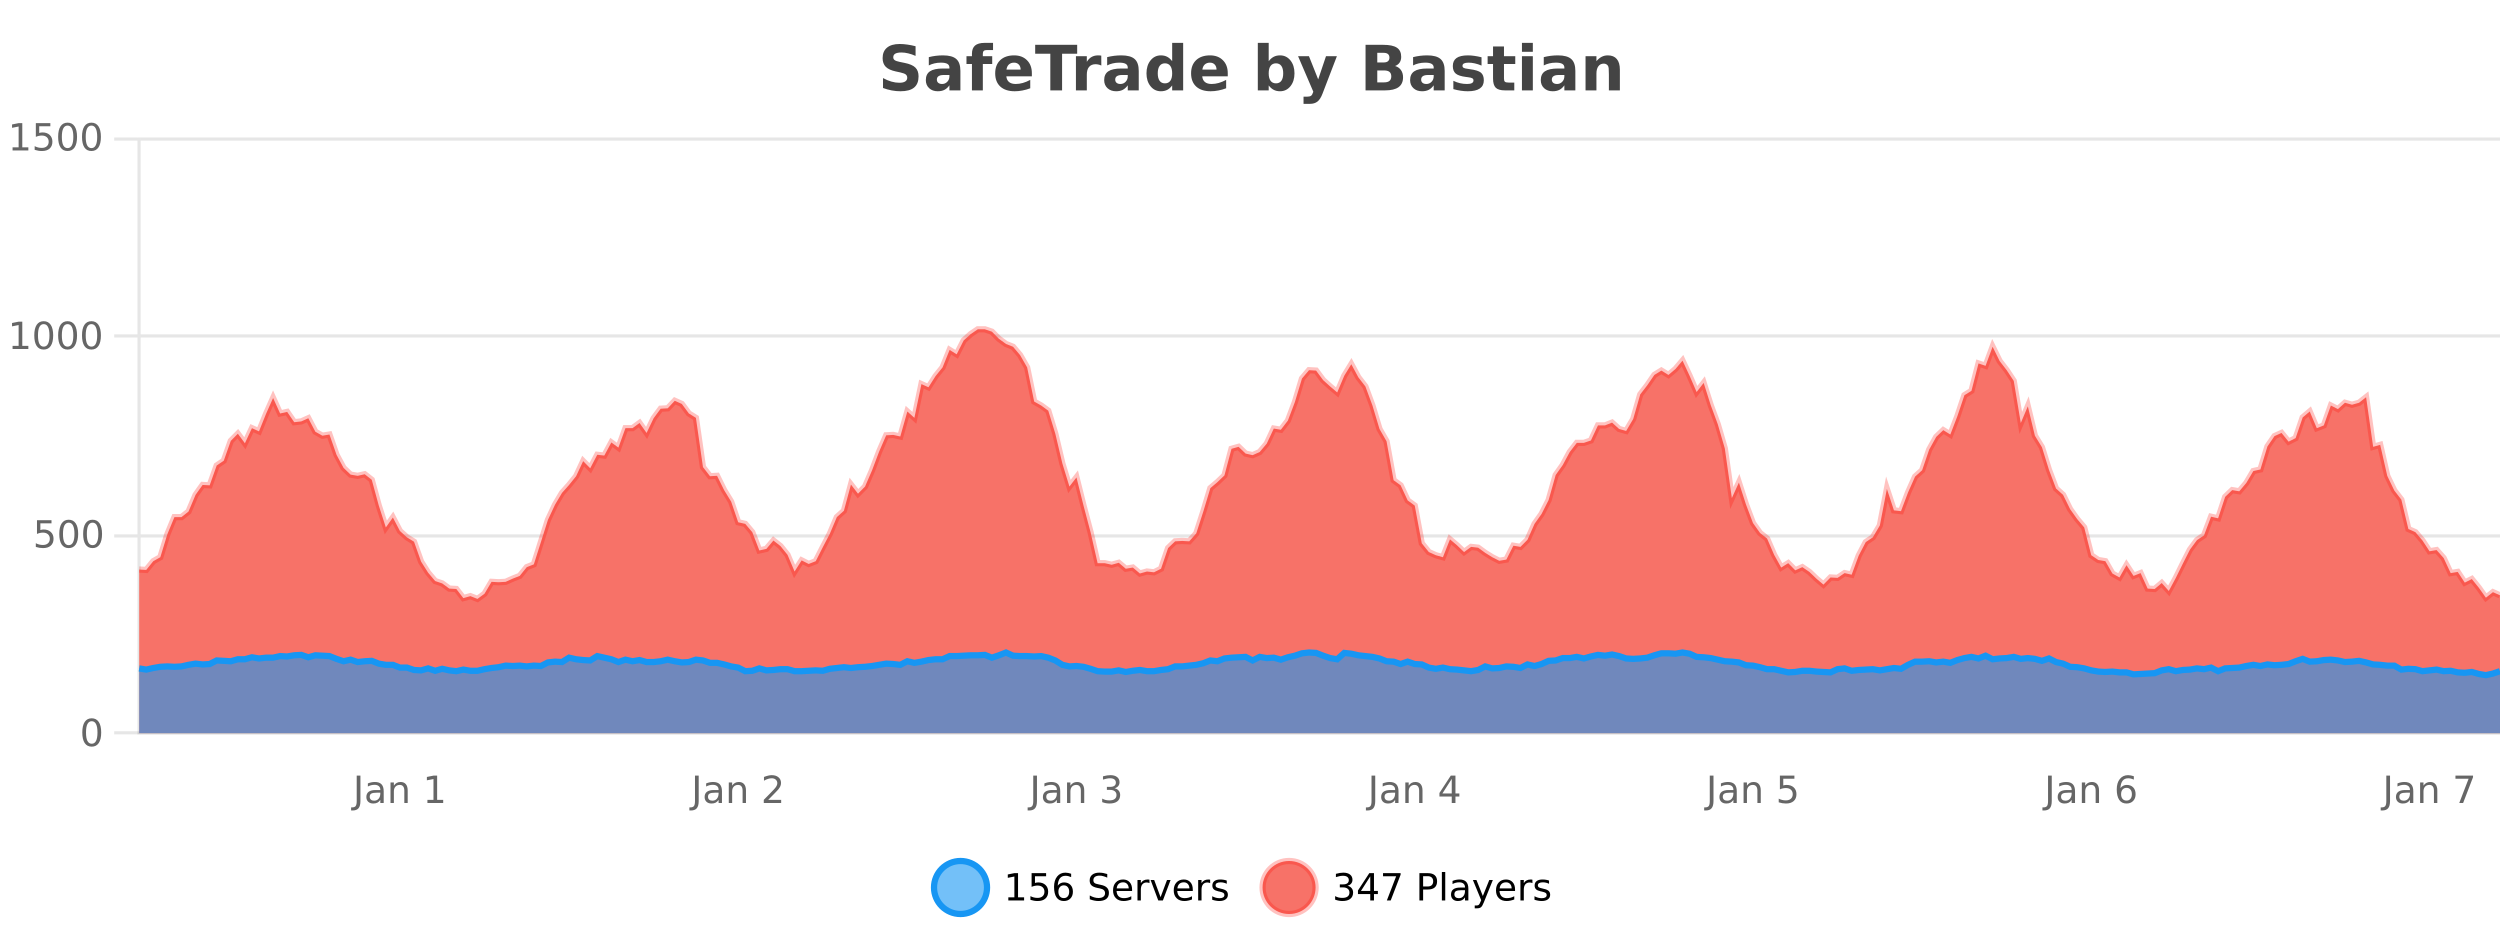 <?xml version="1.0" encoding="UTF-8"?>
<svg xmlns="http://www.w3.org/2000/svg" xmlns:xlink="http://www.w3.org/1999/xlink" width="800pt" height="300pt" viewBox="0 0 800 300" version="1.1">
<defs>
<clipPath id="clip1">
  <path d="M 270 263 L 345 263 L 345 300 L 270 300 Z M 270 263 "/>
</clipPath>
<clipPath id="clip2">
  <path d="M 375 263 L 450 263 L 450 300 L 375 300 Z M 375 263 "/>
</clipPath>
<clipPath id="clip3">
  <path d="M 44.539 105 L 800 105 L 800 234.602 L 44.539 234.602 Z M 44.539 105 "/>
</clipPath>
<clipPath id="clip4">
  <path d="M 43.539 77 L 800 77 L 800 220 L 43.539 220 Z M 43.539 77 "/>
</clipPath>
<clipPath id="clip5">
  <path d="M 44.539 208 L 800 208 L 800 234.602 L 44.539 234.602 Z M 44.539 208 "/>
</clipPath>
<clipPath id="clip6">
  <path d="M 43.539 180 L 800 180 L 800 235.602 L 43.539 235.602 Z M 43.539 180 "/>
</clipPath>
</defs>
<g id="surface6093421">
<rect x="0" y="0" width="800" height="300" style="fill:rgb(100%,100%,100%);fill-opacity:1;stroke:none;"/>
<path style="fill:none;stroke-width:1;stroke-linecap:butt;stroke-linejoin:miter;stroke:rgb(0%,0%,0%);stroke-opacity:0.098;stroke-miterlimit:10;" d="M 45 234.5 L 800 234.5 "/>
<path style="fill:none;stroke-width:1;stroke-linecap:butt;stroke-linejoin:miter;stroke:rgb(0%,0%,0%);stroke-opacity:0.098;stroke-miterlimit:10;" d="M 36.539 234.5 L 44 234.5 "/>
<path style="fill:none;stroke-width:1;stroke-linecap:butt;stroke-linejoin:miter;stroke:rgb(0%,0%,0%);stroke-opacity:0.098;stroke-miterlimit:10;" d="M 45 171.5 L 800 171.5 "/>
<path style="fill:none;stroke-width:1;stroke-linecap:butt;stroke-linejoin:miter;stroke:rgb(0%,0%,0%);stroke-opacity:0.098;stroke-miterlimit:10;" d="M 36.539 171.5 L 44 171.5 "/>
<path style="fill:none;stroke-width:1;stroke-linecap:butt;stroke-linejoin:miter;stroke:rgb(0%,0%,0%);stroke-opacity:0.098;stroke-miterlimit:10;" d="M 45 107.5 L 800 107.5 "/>
<path style="fill:none;stroke-width:1;stroke-linecap:butt;stroke-linejoin:miter;stroke:rgb(0%,0%,0%);stroke-opacity:0.098;stroke-miterlimit:10;" d="M 36.539 107.5 L 44 107.5 "/>
<path style="fill:none;stroke-width:1;stroke-linecap:butt;stroke-linejoin:miter;stroke:rgb(0%,0%,0%);stroke-opacity:0.098;stroke-miterlimit:10;" d="M 45 44.5 L 800 44.5 "/>
<path style="fill:none;stroke-width:1;stroke-linecap:butt;stroke-linejoin:miter;stroke:rgb(0%,0%,0%);stroke-opacity:0.098;stroke-miterlimit:10;" d="M 36.539 44.5 L 44 44.5 "/>
<path style=" stroke:none;fill-rule:nonzero;fill:rgb(9.02%,58.824%,95.294%);fill-opacity:0.6;" d="M 315.852 284 C 315.852 288.688 312.055 292.484 307.367 292.484 C 302.684 292.484 298.883 288.688 298.883 284 C 298.883 279.312 302.684 275.516 307.367 275.516 C 312.055 275.516 315.852 279.312 315.852 284 Z M 315.852 284 "/>
<g clip-path="url(#clip1)" clip-rule="nonzero">
<path style="fill:none;stroke-width:2;stroke-linecap:butt;stroke-linejoin:miter;stroke:rgb(9.02%,58.824%,95.294%);stroke-opacity:1;stroke-miterlimit:10;" d="M 315.852 284 C 315.852 288.688 312.055 292.484 307.367 292.484 C 302.684 292.484 298.883 288.688 298.883 284 C 298.883 279.312 302.684 275.516 307.367 275.516 C 312.055 275.516 315.852 279.312 315.852 284 Z M 315.852 284 "/>
</g>
<path style=" stroke:none;fill-rule:nonzero;fill:rgb(0%,0%,0%);fill-opacity:1;" d="M 322.664 287.156 L 324.602 287.156 L 324.602 280.484 L 322.492 280.906 L 322.492 279.828 L 324.586 279.406 L 325.773 279.406 L 325.773 287.156 L 327.711 287.156 L 327.711 288.156 L 322.664 288.156 Z M 330.113 279.406 L 334.754 279.406 L 334.754 280.406 L 331.191 280.406 L 331.191 282.547 C 331.367 282.484 331.539 282.445 331.707 282.422 C 331.883 282.391 332.055 282.375 332.223 282.375 C 333.199 282.375 333.977 282.648 334.551 283.188 C 335.121 283.719 335.41 284.438 335.41 285.344 C 335.41 286.293 335.113 287.027 334.52 287.547 C 333.934 288.07 333.113 288.328 332.051 288.328 C 331.676 288.328 331.293 288.297 330.91 288.234 C 330.535 288.172 330.145 288.078 329.738 287.953 L 329.738 286.766 C 330.09 286.953 330.457 287.094 330.832 287.188 C 331.207 287.281 331.602 287.328 332.02 287.328 C 332.695 287.328 333.23 287.152 333.629 286.797 C 334.023 286.445 334.223 285.961 334.223 285.344 C 334.223 284.742 334.023 284.262 333.629 283.906 C 333.23 283.555 332.695 283.375 332.02 283.375 C 331.707 283.375 331.387 283.414 331.066 283.484 C 330.754 283.547 330.434 283.652 330.113 283.797 Z M 340.422 283.312 C 339.891 283.312 339.469 283.496 339.156 283.859 C 338.844 284.227 338.688 284.719 338.688 285.344 C 338.688 285.98 338.844 286.48 339.156 286.844 C 339.469 287.211 339.891 287.391 340.422 287.391 C 340.953 287.391 341.367 287.211 341.672 286.844 C 341.984 286.48 342.141 285.98 342.141 285.344 C 342.141 284.719 341.984 284.227 341.672 283.859 C 341.367 283.496 340.953 283.312 340.422 283.312 Z M 342.766 279.594 L 342.766 280.672 C 342.461 280.539 342.16 280.434 341.859 280.359 C 341.555 280.289 341.258 280.25 340.969 280.25 C 340.188 280.25 339.586 280.516 339.172 281.047 C 338.766 281.57 338.531 282.359 338.469 283.422 C 338.695 283.09 338.984 282.836 339.328 282.656 C 339.68 282.469 340.066 282.375 340.484 282.375 C 341.359 282.375 342.051 282.641 342.562 283.172 C 343.07 283.703 343.328 284.43 343.328 285.344 C 343.328 286.25 343.062 286.977 342.531 287.516 C 342 288.059 341.297 288.328 340.422 288.328 C 339.398 288.328 338.625 287.945 338.094 287.172 C 337.562 286.391 337.297 285.266 337.297 283.797 C 337.297 282.414 337.625 281.309 338.281 280.484 C 338.938 279.664 339.816 279.25 340.922 279.25 C 341.211 279.25 341.508 279.281 341.812 279.344 C 342.113 279.398 342.43 279.48 342.766 279.594 Z M 354.32 279.688 L 354.32 280.844 C 353.871 280.637 353.445 280.48 353.039 280.375 C 352.641 280.262 352.262 280.203 351.898 280.203 C 351.25 280.203 350.75 280.328 350.398 280.578 C 350.055 280.828 349.883 281.188 349.883 281.656 C 349.883 282.043 349.996 282.336 350.227 282.531 C 350.453 282.73 350.898 282.887 351.555 283 L 352.258 283.156 C 353.141 283.324 353.793 283.621 354.211 284.047 C 354.637 284.465 354.852 285.027 354.852 285.734 C 354.852 286.59 354.562 287.234 353.992 287.672 C 353.43 288.109 352.594 288.328 351.492 288.328 C 351.086 288.328 350.648 288.281 350.18 288.188 C 349.711 288.094 349.227 287.953 348.727 287.766 L 348.727 286.547 C 349.203 286.82 349.672 287.023 350.133 287.156 C 350.602 287.293 351.055 287.359 351.492 287.359 C 352.168 287.359 352.688 287.23 353.055 286.969 C 353.43 286.699 353.617 286.32 353.617 285.828 C 353.617 285.402 353.48 285.07 353.211 284.828 C 352.949 284.578 352.516 284.398 351.914 284.281 L 351.195 284.141 C 350.309 283.965 349.668 283.688 349.273 283.312 C 348.887 282.938 348.695 282.418 348.695 281.75 C 348.695 280.969 348.965 280.359 349.508 279.922 C 350.047 279.477 350.797 279.25 351.758 279.25 C 352.172 279.25 352.59 279.289 353.008 279.359 C 353.434 279.434 353.871 279.543 354.32 279.688 Z M 362.266 284.609 L 362.266 285.125 L 357.297 285.125 C 357.348 285.875 357.57 286.445 357.969 286.828 C 358.375 287.215 358.93 287.406 359.641 287.406 C 360.055 287.406 360.457 287.359 360.844 287.266 C 361.238 287.164 361.629 287.008 362.016 286.797 L 362.016 287.828 C 361.617 287.984 361.219 288.105 360.812 288.188 C 360.406 288.281 359.992 288.328 359.578 288.328 C 358.535 288.328 357.707 288.027 357.094 287.422 C 356.477 286.809 356.172 285.98 356.172 284.938 C 356.172 283.867 356.461 283.016 357.047 282.391 C 357.629 281.758 358.41 281.438 359.391 281.438 C 360.273 281.438 360.973 281.727 361.484 282.297 C 362.004 282.859 362.266 283.633 362.266 284.609 Z M 361.188 284.281 C 361.176 283.699 361.008 283.23 360.688 282.875 C 360.363 282.523 359.938 282.344 359.406 282.344 C 358.801 282.344 358.316 282.516 357.953 282.859 C 357.598 283.203 357.395 283.684 357.344 284.297 Z M 367.836 282.594 C 367.711 282.531 367.574 282.484 367.43 282.453 C 367.293 282.414 367.137 282.391 366.961 282.391 C 366.355 282.391 365.887 282.59 365.555 282.984 C 365.23 283.383 365.07 283.953 365.07 284.703 L 365.07 288.156 L 363.992 288.156 L 363.992 281.594 L 365.07 281.594 L 365.07 282.609 C 365.297 282.215 365.594 281.922 365.961 281.734 C 366.324 281.539 366.766 281.438 367.289 281.438 C 367.359 281.438 367.438 281.445 367.523 281.453 C 367.617 281.465 367.715 281.48 367.82 281.5 Z M 368.195 281.594 L 369.336 281.594 L 371.383 287.094 L 373.445 281.594 L 374.586 281.594 L 372.117 288.156 L 370.648 288.156 Z M 381.688 284.609 L 381.688 285.125 L 376.719 285.125 C 376.77 285.875 376.992 286.445 377.391 286.828 C 377.797 287.215 378.352 287.406 379.062 287.406 C 379.477 287.406 379.879 287.359 380.266 287.266 C 380.66 287.164 381.051 287.008 381.438 286.797 L 381.438 287.828 C 381.039 287.984 380.641 288.105 380.234 288.188 C 379.828 288.281 379.414 288.328 379 288.328 C 377.957 288.328 377.129 288.027 376.516 287.422 C 375.898 286.809 375.594 285.98 375.594 284.938 C 375.594 283.867 375.883 283.016 376.469 282.391 C 377.051 281.758 377.832 281.438 378.812 281.438 C 379.695 281.438 380.395 281.727 380.906 282.297 C 381.426 282.859 381.688 283.633 381.688 284.609 Z M 380.609 284.281 C 380.598 283.699 380.43 283.23 380.109 282.875 C 379.785 282.523 379.359 282.344 378.828 282.344 C 378.223 282.344 377.738 282.516 377.375 282.859 C 377.02 283.203 376.816 283.684 376.766 284.297 Z M 387.258 282.594 C 387.133 282.531 386.996 282.484 386.852 282.453 C 386.715 282.414 386.559 282.391 386.383 282.391 C 385.777 282.391 385.309 282.59 384.977 282.984 C 384.652 283.383 384.492 283.953 384.492 284.703 L 384.492 288.156 L 383.414 288.156 L 383.414 281.594 L 384.492 281.594 L 384.492 282.609 C 384.719 282.215 385.016 281.922 385.383 281.734 C 385.746 281.539 386.188 281.438 386.711 281.438 C 386.781 281.438 386.859 281.445 386.945 281.453 C 387.039 281.465 387.137 281.48 387.242 281.5 Z M 392.562 281.781 L 392.562 282.812 C 392.258 282.656 391.941 282.543 391.609 282.469 C 391.285 282.387 390.945 282.344 390.594 282.344 C 390.062 282.344 389.66 282.43 389.391 282.594 C 389.117 282.75 388.984 282.996 388.984 283.328 C 388.984 283.578 389.078 283.777 389.266 283.922 C 389.461 284.059 389.852 284.188 390.438 284.312 L 390.797 284.406 C 391.566 284.562 392.113 284.793 392.438 285.094 C 392.758 285.398 392.922 285.812 392.922 286.344 C 392.922 286.961 392.676 287.445 392.188 287.797 C 391.707 288.152 391.047 288.328 390.203 288.328 C 389.848 288.328 389.477 288.289 389.094 288.219 C 388.719 288.156 388.32 288.059 387.906 287.922 L 387.906 286.797 C 388.301 287.008 388.691 287.164 389.078 287.266 C 389.461 287.371 389.848 287.422 390.234 287.422 C 390.734 287.422 391.117 287.34 391.391 287.172 C 391.672 286.996 391.812 286.746 391.812 286.422 C 391.812 286.133 391.711 285.906 391.516 285.75 C 391.316 285.594 390.883 285.445 390.219 285.297 L 389.844 285.219 C 389.176 285.074 388.691 284.855 388.391 284.562 C 388.098 284.273 387.953 283.875 387.953 283.375 C 387.953 282.75 388.172 282.273 388.609 281.938 C 389.047 281.605 389.664 281.438 390.469 281.438 C 390.863 281.438 391.238 281.469 391.594 281.531 C 391.945 281.586 392.27 281.668 392.562 281.781 Z M 317.367 277.016 "/>
<path style=" stroke:none;fill-rule:nonzero;fill:rgb(96.863%,44.706%,40.784%);fill-opacity:1;" d="M 420.988 284 C 420.988 288.688 417.191 292.484 412.504 292.484 C 407.82 292.484 404.02 288.688 404.02 284 C 404.02 279.312 407.82 275.516 412.504 275.516 C 417.191 275.516 420.988 279.312 420.988 284 Z M 420.988 284 "/>
<g clip-path="url(#clip2)" clip-rule="nonzero">
<path style="fill:none;stroke-width:2;stroke-linecap:butt;stroke-linejoin:miter;stroke:rgb(100%,4.706%,0%);stroke-opacity:0.247;stroke-miterlimit:10;" d="M 420.988 284 C 420.988 288.688 417.191 292.484 412.504 292.484 C 407.82 292.484 404.02 288.688 404.02 284 C 404.02 279.312 407.82 275.516 412.504 275.516 C 417.191 275.516 420.988 279.312 420.988 284 Z M 420.988 284 "/>
</g>
<path style=" stroke:none;fill-rule:nonzero;fill:rgb(0%,0%,0%);fill-opacity:1;" d="M 431.195 283.438 C 431.758 283.562 432.195 283.82 432.508 284.203 C 432.828 284.578 432.992 285.047 432.992 285.609 C 432.992 286.477 432.695 287.148 432.102 287.625 C 431.508 288.094 430.664 288.328 429.57 288.328 C 429.203 288.328 428.824 288.289 428.43 288.219 C 428.043 288.148 427.648 288.039 427.242 287.891 L 427.242 286.75 C 427.562 286.938 427.918 287.086 428.305 287.188 C 428.699 287.281 429.109 287.328 429.539 287.328 C 430.277 287.328 430.84 287.184 431.227 286.891 C 431.621 286.602 431.82 286.172 431.82 285.609 C 431.82 285.102 431.637 284.699 431.273 284.406 C 430.906 284.117 430.406 283.969 429.773 283.969 L 428.742 283.969 L 428.742 283 L 429.82 283 C 430.391 283 430.836 282.887 431.148 282.656 C 431.461 282.418 431.617 282.078 431.617 281.641 C 431.617 281.195 431.453 280.852 431.133 280.609 C 430.82 280.371 430.367 280.25 429.773 280.25 C 429.438 280.25 429.086 280.289 428.711 280.359 C 428.344 280.422 427.938 280.527 427.492 280.672 L 427.492 279.625 C 427.949 279.5 428.371 279.406 428.758 279.344 C 429.152 279.281 429.523 279.25 429.867 279.25 C 430.773 279.25 431.484 279.453 432.008 279.859 C 432.527 280.266 432.789 280.82 432.789 281.516 C 432.789 282.008 432.648 282.418 432.367 282.75 C 432.094 283.086 431.703 283.312 431.195 283.438 Z M 438.484 280.438 L 435.5 285.109 L 438.484 285.109 Z M 438.172 279.406 L 439.672 279.406 L 439.672 285.109 L 440.922 285.109 L 440.922 286.094 L 439.672 286.094 L 439.672 288.156 L 438.484 288.156 L 438.484 286.094 L 434.547 286.094 L 434.547 284.953 Z M 442.57 279.406 L 448.195 279.406 L 448.195 279.906 L 445.023 288.156 L 443.789 288.156 L 446.773 280.406 L 442.57 280.406 Z M 455.398 280.375 L 455.398 283.672 L 456.883 283.672 C 457.434 283.672 457.859 283.531 458.164 283.25 C 458.465 282.961 458.617 282.547 458.617 282.016 C 458.617 281.496 458.465 281.094 458.164 280.812 C 457.859 280.523 457.434 280.375 456.883 280.375 Z M 454.211 279.406 L 456.883 279.406 C 457.871 279.406 458.617 279.633 459.117 280.078 C 459.617 280.516 459.867 281.164 459.867 282.016 C 459.867 282.883 459.617 283.539 459.117 283.984 C 458.617 284.422 457.871 284.641 456.883 284.641 L 455.398 284.641 L 455.398 288.156 L 454.211 288.156 Z M 461.398 279.031 L 462.477 279.031 L 462.477 288.156 L 461.398 288.156 Z M 467.719 284.859 C 466.852 284.859 466.25 284.961 465.906 285.156 C 465.57 285.355 465.406 285.695 465.406 286.172 C 465.406 286.559 465.531 286.867 465.781 287.094 C 466.039 287.312 466.383 287.422 466.812 287.422 C 467.414 287.422 467.895 287.215 468.25 286.797 C 468.613 286.371 468.797 285.805 468.797 285.094 L 468.797 284.859 Z M 469.875 284.406 L 469.875 288.156 L 468.797 288.156 L 468.797 287.156 C 468.547 287.555 468.238 287.852 467.875 288.047 C 467.508 288.234 467.062 288.328 466.531 288.328 C 465.852 288.328 465.316 288.141 464.922 287.766 C 464.523 287.383 464.328 286.875 464.328 286.25 C 464.328 285.512 464.57 284.953 465.062 284.578 C 465.562 284.203 466.301 284.016 467.281 284.016 L 468.797 284.016 L 468.797 283.906 C 468.797 283.406 468.629 283.023 468.297 282.75 C 467.973 282.48 467.52 282.344 466.938 282.344 C 466.562 282.344 466.191 282.391 465.828 282.484 C 465.473 282.578 465.133 282.715 464.812 282.891 L 464.812 281.891 C 465.207 281.734 465.586 281.621 465.953 281.547 C 466.328 281.477 466.691 281.438 467.047 281.438 C 467.992 281.438 468.703 281.684 469.172 282.172 C 469.641 282.664 469.875 283.406 469.875 284.406 Z M 474.82 288.766 C 474.516 289.547 474.219 290.055 473.93 290.297 C 473.637 290.535 473.25 290.656 472.773 290.656 L 471.914 290.656 L 471.914 289.75 L 472.539 289.75 C 472.84 289.75 473.07 289.676 473.227 289.531 C 473.391 289.395 473.574 289.066 473.773 288.547 L 473.977 288.047 L 471.32 281.594 L 472.461 281.594 L 474.508 286.719 L 476.57 281.594 L 477.711 281.594 Z M 484.812 284.609 L 484.812 285.125 L 479.844 285.125 C 479.895 285.875 480.117 286.445 480.516 286.828 C 480.922 287.215 481.477 287.406 482.188 287.406 C 482.602 287.406 483.004 287.359 483.391 287.266 C 483.785 287.164 484.176 287.008 484.562 286.797 L 484.562 287.828 C 484.164 287.984 483.766 288.105 483.359 288.188 C 482.953 288.281 482.539 288.328 482.125 288.328 C 481.082 288.328 480.254 288.027 479.641 287.422 C 479.023 286.809 478.719 285.98 478.719 284.938 C 478.719 283.867 479.008 283.016 479.594 282.391 C 480.176 281.758 480.957 281.438 481.938 281.438 C 482.82 281.438 483.52 281.727 484.031 282.297 C 484.551 282.859 484.812 283.633 484.812 284.609 Z M 483.734 284.281 C 483.723 283.699 483.555 283.23 483.234 282.875 C 482.91 282.523 482.484 282.344 481.953 282.344 C 481.348 282.344 480.863 282.516 480.5 282.859 C 480.145 283.203 479.941 283.684 479.891 284.297 Z M 490.383 282.594 C 490.258 282.531 490.121 282.484 489.977 282.453 C 489.84 282.414 489.684 282.391 489.508 282.391 C 488.902 282.391 488.434 282.59 488.102 282.984 C 487.777 283.383 487.617 283.953 487.617 284.703 L 487.617 288.156 L 486.539 288.156 L 486.539 281.594 L 487.617 281.594 L 487.617 282.609 C 487.844 282.215 488.141 281.922 488.508 281.734 C 488.871 281.539 489.312 281.438 489.836 281.438 C 489.906 281.438 489.984 281.445 490.07 281.453 C 490.164 281.465 490.262 281.48 490.367 281.5 Z M 495.691 281.781 L 495.691 282.812 C 495.387 282.656 495.07 282.543 494.738 282.469 C 494.414 282.387 494.074 282.344 493.723 282.344 C 493.191 282.344 492.789 282.43 492.52 282.594 C 492.246 282.75 492.113 282.996 492.113 283.328 C 492.113 283.578 492.207 283.777 492.395 283.922 C 492.59 284.059 492.98 284.188 493.566 284.312 L 493.926 284.406 C 494.695 284.562 495.242 284.793 495.566 285.094 C 495.887 285.398 496.051 285.812 496.051 286.344 C 496.051 286.961 495.805 287.445 495.316 287.797 C 494.836 288.152 494.176 288.328 493.332 288.328 C 492.977 288.328 492.605 288.289 492.223 288.219 C 491.848 288.156 491.449 288.059 491.035 287.922 L 491.035 286.797 C 491.43 287.008 491.82 287.164 492.207 287.266 C 492.59 287.371 492.977 287.422 493.363 287.422 C 493.863 287.422 494.246 287.34 494.52 287.172 C 494.801 286.996 494.941 286.746 494.941 286.422 C 494.941 286.133 494.84 285.906 494.645 285.75 C 494.445 285.594 494.012 285.445 493.348 285.297 L 492.973 285.219 C 492.305 285.074 491.82 284.855 491.52 284.562 C 491.227 284.273 491.082 283.875 491.082 283.375 C 491.082 282.75 491.301 282.273 491.738 281.938 C 492.176 281.605 492.793 281.438 493.598 281.438 C 493.992 281.438 494.367 281.469 494.723 281.531 C 495.074 281.586 495.398 281.668 495.691 281.781 Z M 422.504 277.016 "/>
<path style=" stroke:none;fill-rule:nonzero;fill:rgb(26.667%,26.667%,26.667%);fill-opacity:1;" d="M 292.984 14.797 L 292.984 17.891 C 292.18 17.527 291.398 17.258 290.641 17.078 C 289.879 16.891 289.16 16.797 288.484 16.797 C 287.586 16.797 286.922 16.922 286.484 17.172 C 286.055 17.422 285.844 17.809 285.844 18.328 C 285.844 18.715 285.988 19.016 286.281 19.234 C 286.57 19.453 287.098 19.641 287.859 19.797 L 289.453 20.125 C 291.078 20.449 292.227 20.945 292.906 21.609 C 293.594 22.277 293.938 23.219 293.938 24.438 C 293.938 26.043 293.457 27.242 292.5 28.031 C 291.551 28.812 290.098 29.203 288.141 29.203 C 287.211 29.203 286.281 29.113 285.344 28.938 C 284.414 28.762 283.488 28.5 282.562 28.156 L 282.562 24.984 C 283.488 25.484 284.383 25.859 285.25 26.109 C 286.125 26.359 286.969 26.484 287.781 26.484 C 288.602 26.484 289.227 26.352 289.656 26.078 C 290.094 25.797 290.312 25.402 290.312 24.891 C 290.312 24.445 290.16 24.094 289.859 23.844 C 289.566 23.594 288.977 23.371 288.094 23.172 L 286.641 22.859 C 285.18 22.547 284.113 22.055 283.438 21.375 C 282.77 20.688 282.438 19.762 282.438 18.594 C 282.438 17.148 282.906 16.031 283.844 15.25 C 284.781 14.469 286.129 14.078 287.891 14.078 C 288.691 14.078 289.516 14.141 290.359 14.266 C 291.203 14.383 292.078 14.559 292.984 14.797 Z M 301.984 24 C 301.254 24 300.707 24.125 300.344 24.375 C 299.977 24.617 299.797 24.98 299.797 25.469 C 299.797 25.906 299.941 26.25 300.234 26.5 C 300.535 26.75 300.945 26.875 301.469 26.875 C 302.125 26.875 302.676 26.641 303.125 26.172 C 303.582 25.703 303.812 25.117 303.812 24.406 L 303.812 24 Z M 307.328 22.688 L 307.328 28.922 L 303.812 28.922 L 303.812 27.297 C 303.344 27.965 302.812 28.449 302.219 28.75 C 301.633 29.051 300.922 29.203 300.078 29.203 C 298.953 29.203 298.035 28.875 297.328 28.219 C 296.617 27.555 296.266 26.695 296.266 25.641 C 296.266 24.359 296.703 23.422 297.578 22.828 C 298.461 22.227 299.852 21.922 301.75 21.922 L 303.812 21.922 L 303.812 21.641 C 303.812 21.09 303.594 20.688 303.156 20.438 C 302.719 20.18 302.035 20.047 301.109 20.047 C 300.359 20.047 299.66 20.125 299.016 20.281 C 298.367 20.43 297.77 20.648 297.219 20.938 L 297.219 18.281 C 297.969 18.094 298.719 17.953 299.469 17.859 C 300.227 17.766 300.988 17.719 301.75 17.719 C 303.719 17.719 305.141 18.109 306.016 18.891 C 306.891 19.664 307.328 20.93 307.328 22.688 Z M 317.773 13.719 L 317.773 16.016 L 315.836 16.016 C 315.344 16.016 315 16.109 314.805 16.297 C 314.605 16.477 314.508 16.781 314.508 17.219 L 314.508 17.984 L 317.508 17.984 L 317.508 20.484 L 314.508 20.484 L 314.508 28.922 L 311.023 28.922 L 311.023 20.484 L 309.273 20.484 L 309.273 17.984 L 311.023 17.984 L 311.023 17.219 C 311.023 16.031 311.352 15.152 312.008 14.578 C 312.672 14.008 313.703 13.719 315.102 13.719 Z M 330.195 23.422 L 330.195 24.422 L 322.023 24.422 C 322.105 25.246 322.402 25.859 322.914 26.266 C 323.422 26.672 324.133 26.875 325.039 26.875 C 325.777 26.875 326.531 26.766 327.305 26.547 C 328.074 26.328 328.867 26 329.68 25.562 L 329.68 28.25 C 328.855 28.562 328.027 28.797 327.195 28.953 C 326.371 29.117 325.547 29.203 324.727 29.203 C 322.746 29.203 321.203 28.703 320.102 27.703 C 319.008 26.695 318.461 25.281 318.461 23.469 C 318.461 21.68 318.996 20.273 320.07 19.25 C 321.152 18.23 322.637 17.719 324.523 17.719 C 326.242 17.719 327.617 18.242 328.648 19.281 C 329.68 20.312 330.195 21.695 330.195 23.422 Z M 326.602 22.266 C 326.602 21.602 326.406 21.062 326.023 20.656 C 325.637 20.25 325.133 20.047 324.508 20.047 C 323.828 20.047 323.277 20.242 322.852 20.625 C 322.434 21 322.172 21.547 322.07 22.266 Z M 331.258 14.344 L 344.695 14.344 L 344.695 17.188 L 339.867 17.188 L 339.867 28.922 L 336.102 28.922 L 336.102 17.188 L 331.258 17.188 Z M 352.422 20.969 C 352.109 20.824 351.801 20.719 351.5 20.656 C 351.195 20.586 350.895 20.547 350.594 20.547 C 349.688 20.547 348.988 20.836 348.5 21.406 C 348.02 21.98 347.781 22.805 347.781 23.875 L 347.781 28.922 L 344.297 28.922 L 344.297 17.984 L 347.781 17.984 L 347.781 19.781 C 348.227 19.062 348.742 18.543 349.328 18.219 C 349.91 17.887 350.609 17.719 351.422 17.719 C 351.547 17.719 351.676 17.727 351.812 17.734 C 351.945 17.746 352.145 17.766 352.406 17.797 Z M 359.055 24 C 358.324 24 357.777 24.125 357.414 24.375 C 357.047 24.617 356.867 24.98 356.867 25.469 C 356.867 25.906 357.012 26.25 357.305 26.5 C 357.605 26.75 358.016 26.875 358.539 26.875 C 359.195 26.875 359.746 26.641 360.195 26.172 C 360.652 25.703 360.883 25.117 360.883 24.406 L 360.883 24 Z M 364.398 22.688 L 364.398 28.922 L 360.883 28.922 L 360.883 27.297 C 360.414 27.965 359.883 28.449 359.289 28.75 C 358.703 29.051 357.992 29.203 357.148 29.203 C 356.023 29.203 355.105 28.875 354.398 28.219 C 353.688 27.555 353.336 26.695 353.336 25.641 C 353.336 24.359 353.773 23.422 354.648 22.828 C 355.531 22.227 356.922 21.922 358.82 21.922 L 360.883 21.922 L 360.883 21.641 C 360.883 21.09 360.664 20.688 360.227 20.438 C 359.789 20.18 359.105 20.047 358.18 20.047 C 357.43 20.047 356.73 20.125 356.086 20.281 C 355.438 20.43 354.84 20.648 354.289 20.938 L 354.289 18.281 C 355.039 18.094 355.789 17.953 356.539 17.859 C 357.297 17.766 358.059 17.719 358.82 17.719 C 360.789 17.719 362.211 18.109 363.086 18.891 C 363.961 19.664 364.398 20.93 364.398 22.688 Z M 375.094 19.578 L 375.094 13.719 L 378.609 13.719 L 378.609 28.922 L 375.094 28.922 L 375.094 27.344 C 374.613 27.992 374.082 28.465 373.5 28.766 C 372.914 29.055 372.242 29.203 371.484 29.203 C 370.141 29.203 369.035 28.668 368.172 27.594 C 367.305 26.523 366.875 25.148 366.875 23.469 C 366.875 21.781 367.305 20.402 368.172 19.328 C 369.035 18.258 370.141 17.719 371.484 17.719 C 372.242 17.719 372.914 17.871 373.5 18.172 C 374.082 18.477 374.613 18.945 375.094 19.578 Z M 372.781 26.672 C 373.531 26.672 374.102 26.402 374.5 25.859 C 374.895 25.309 375.094 24.512 375.094 23.469 C 375.094 22.43 374.895 21.637 374.5 21.094 C 374.102 20.543 373.531 20.266 372.781 20.266 C 372.039 20.266 371.473 20.543 371.078 21.094 C 370.68 21.637 370.484 22.43 370.484 23.469 C 370.484 24.512 370.68 25.309 371.078 25.859 C 371.473 26.402 372.039 26.672 372.781 26.672 Z M 392.883 23.422 L 392.883 24.422 L 384.711 24.422 C 384.793 25.246 385.09 25.859 385.602 26.266 C 386.109 26.672 386.82 26.875 387.727 26.875 C 388.465 26.875 389.219 26.766 389.992 26.547 C 390.762 26.328 391.555 26 392.367 25.562 L 392.367 28.25 C 391.543 28.562 390.715 28.797 389.883 28.953 C 389.059 29.117 388.234 29.203 387.414 29.203 C 385.434 29.203 383.891 28.703 382.789 27.703 C 381.695 26.695 381.148 25.281 381.148 23.469 C 381.148 21.68 381.684 20.273 382.758 19.25 C 383.84 18.23 385.324 17.719 387.211 17.719 C 388.93 17.719 390.305 18.242 391.336 19.281 C 392.367 20.312 392.883 21.695 392.883 23.422 Z M 389.289 22.266 C 389.289 21.602 389.094 21.062 388.711 20.656 C 388.324 20.25 387.82 20.047 387.195 20.047 C 386.516 20.047 385.965 20.242 385.539 20.625 C 385.121 21 384.859 21.547 384.758 22.266 Z M 408.312 26.672 C 409.062 26.672 409.633 26.402 410.031 25.859 C 410.426 25.309 410.625 24.512 410.625 23.469 C 410.625 22.43 410.426 21.637 410.031 21.094 C 409.633 20.543 409.062 20.266 408.312 20.266 C 407.562 20.266 406.984 20.543 406.578 21.094 C 406.18 21.637 405.984 22.43 405.984 23.469 C 405.984 24.5 406.18 25.293 406.578 25.844 C 406.984 26.398 407.562 26.672 408.312 26.672 Z M 405.984 19.578 C 406.473 18.945 407.008 18.477 407.594 18.172 C 408.176 17.871 408.848 17.719 409.609 17.719 C 410.961 17.719 412.07 18.258 412.938 19.328 C 413.801 20.402 414.234 21.781 414.234 23.469 C 414.234 25.148 413.801 26.523 412.938 27.594 C 412.07 28.668 410.961 29.203 409.609 29.203 C 408.848 29.203 408.176 29.051 407.594 28.75 C 407.008 28.449 406.473 27.98 405.984 27.344 L 405.984 28.922 L 402.5 28.922 L 402.5 13.719 L 405.984 13.719 Z M 415.383 17.984 L 418.867 17.984 L 421.82 25.406 L 424.32 17.984 L 427.805 17.984 L 423.211 29.953 C 422.75 31.172 422.211 32.02 421.586 32.5 C 420.969 32.988 420.164 33.234 419.164 33.234 L 417.133 33.234 L 417.133 30.938 L 418.227 30.938 C 418.82 30.938 419.25 30.844 419.523 30.656 C 419.793 30.469 420 30.129 420.148 29.641 L 420.258 29.344 Z M 442.805 19.984 C 443.398 19.984 443.844 19.855 444.148 19.594 C 444.461 19.336 444.617 18.949 444.617 18.438 C 444.617 17.938 444.461 17.559 444.148 17.297 C 443.844 17.039 443.398 16.906 442.805 16.906 L 440.727 16.906 L 440.727 19.984 Z M 442.93 26.359 C 443.688 26.359 444.258 26.203 444.633 25.891 C 445.016 25.57 445.211 25.086 445.211 24.438 C 445.211 23.805 445.023 23.328 444.648 23.016 C 444.273 22.703 443.699 22.547 442.93 22.547 L 440.727 22.547 L 440.727 26.359 Z M 446.43 21.125 C 447.242 21.355 447.867 21.789 448.305 22.422 C 448.75 23.047 448.977 23.82 448.977 24.734 C 448.977 26.141 448.496 27.195 447.539 27.891 C 446.59 28.578 445.148 28.922 443.211 28.922 L 436.977 28.922 L 436.977 14.344 L 442.617 14.344 C 444.637 14.344 446.102 14.652 447.008 15.266 C 447.922 15.871 448.383 16.852 448.383 18.203 C 448.383 18.914 448.215 19.516 447.883 20.016 C 447.547 20.508 447.062 20.875 446.43 21.125 Z M 456.953 24 C 456.223 24 455.676 24.125 455.312 24.375 C 454.945 24.617 454.766 24.98 454.766 25.469 C 454.766 25.906 454.91 26.25 455.203 26.5 C 455.504 26.75 455.914 26.875 456.438 26.875 C 457.094 26.875 457.645 26.641 458.094 26.172 C 458.551 25.703 458.781 25.117 458.781 24.406 L 458.781 24 Z M 462.297 22.688 L 462.297 28.922 L 458.781 28.922 L 458.781 27.297 C 458.312 27.965 457.781 28.449 457.188 28.75 C 456.602 29.051 455.891 29.203 455.047 29.203 C 453.922 29.203 453.004 28.875 452.297 28.219 C 451.586 27.555 451.234 26.695 451.234 25.641 C 451.234 24.359 451.672 23.422 452.547 22.828 C 453.43 22.227 454.82 21.922 456.719 21.922 L 458.781 21.922 L 458.781 21.641 C 458.781 21.09 458.562 20.688 458.125 20.438 C 457.688 20.18 457.004 20.047 456.078 20.047 C 455.328 20.047 454.629 20.125 453.984 20.281 C 453.336 20.43 452.738 20.648 452.188 20.938 L 452.188 18.281 C 452.938 18.094 453.688 17.953 454.438 17.859 C 455.195 17.766 455.957 17.719 456.719 17.719 C 458.688 17.719 460.109 18.109 460.984 18.891 C 461.859 19.664 462.297 20.93 462.297 22.688 Z M 474.09 18.328 L 474.09 20.984 C 473.348 20.672 472.629 20.438 471.934 20.281 C 471.234 20.125 470.574 20.047 469.949 20.047 C 469.293 20.047 468.801 20.133 468.48 20.297 C 468.156 20.465 467.996 20.719 467.996 21.062 C 467.996 21.344 468.113 21.559 468.355 21.703 C 468.605 21.852 469.043 21.961 469.668 22.031 L 470.293 22.125 C 472.082 22.355 473.285 22.73 473.902 23.25 C 474.516 23.773 474.824 24.59 474.824 25.703 C 474.824 26.871 474.391 27.746 473.527 28.328 C 472.672 28.914 471.395 29.203 469.699 29.203 C 468.969 29.203 468.219 29.145 467.449 29.031 C 466.676 28.918 465.887 28.746 465.074 28.516 L 465.074 25.859 C 465.77 26.203 466.484 26.461 467.215 26.625 C 467.941 26.793 468.688 26.875 469.449 26.875 C 470.137 26.875 470.652 26.781 470.996 26.594 C 471.34 26.406 471.512 26.125 471.512 25.75 C 471.512 25.438 471.391 25.211 471.152 25.062 C 470.91 24.906 470.438 24.789 469.73 24.703 L 469.121 24.625 C 467.559 24.43 466.465 24.07 465.84 23.547 C 465.215 23.016 464.902 22.215 464.902 21.141 C 464.902 19.984 465.297 19.125 466.09 18.562 C 466.891 18 468.109 17.719 469.746 17.719 C 470.391 17.719 471.066 17.773 471.777 17.875 C 472.484 17.969 473.254 18.121 474.09 18.328 Z M 481.273 14.875 L 481.273 17.984 L 484.883 17.984 L 484.883 20.484 L 481.273 20.484 L 481.273 25.125 C 481.273 25.637 481.371 25.98 481.57 26.156 C 481.777 26.336 482.18 26.422 482.773 26.422 L 484.57 26.422 L 484.57 28.922 L 481.57 28.922 C 480.195 28.922 479.215 28.637 478.633 28.062 C 478.059 27.48 477.773 26.5 477.773 25.125 L 477.773 20.484 L 476.039 20.484 L 476.039 17.984 L 477.773 17.984 L 477.773 14.875 Z M 487.023 17.984 L 490.508 17.984 L 490.508 28.922 L 487.023 28.922 Z M 487.023 13.719 L 490.508 13.719 L 490.508 16.578 L 487.023 16.578 Z M 498.77 24 C 498.039 24 497.492 24.125 497.129 24.375 C 496.762 24.617 496.582 24.98 496.582 25.469 C 496.582 25.906 496.727 26.25 497.02 26.5 C 497.32 26.75 497.73 26.875 498.254 26.875 C 498.91 26.875 499.461 26.641 499.91 26.172 C 500.367 25.703 500.598 25.117 500.598 24.406 L 500.598 24 Z M 504.113 22.688 L 504.113 28.922 L 500.598 28.922 L 500.598 27.297 C 500.129 27.965 499.598 28.449 499.004 28.75 C 498.418 29.051 497.707 29.203 496.863 29.203 C 495.738 29.203 494.82 28.875 494.113 28.219 C 493.402 27.555 493.051 26.695 493.051 25.641 C 493.051 24.359 493.488 23.422 494.363 22.828 C 495.246 22.227 496.637 21.922 498.535 21.922 L 500.598 21.922 L 500.598 21.641 C 500.598 21.09 500.379 20.688 499.941 20.438 C 499.504 20.18 498.82 20.047 497.895 20.047 C 497.145 20.047 496.445 20.125 495.801 20.281 C 495.152 20.43 494.555 20.648 494.004 20.938 L 494.004 18.281 C 494.754 18.094 495.504 17.953 496.254 17.859 C 497.012 17.766 497.773 17.719 498.535 17.719 C 500.504 17.719 501.926 18.109 502.801 18.891 C 503.676 19.664 504.113 20.93 504.113 22.688 Z M 518.359 22.266 L 518.359 28.922 L 514.844 28.922 L 514.844 23.828 C 514.844 22.883 514.82 22.23 514.781 21.875 C 514.738 21.512 514.664 21.246 514.562 21.078 C 514.426 20.852 514.238 20.672 514 20.547 C 513.77 20.422 513.504 20.359 513.203 20.359 C 512.473 20.359 511.898 20.641 511.484 21.203 C 511.066 21.766 510.859 22.547 510.859 23.547 L 510.859 28.922 L 507.375 28.922 L 507.375 17.984 L 510.859 17.984 L 510.859 19.578 C 511.391 18.945 511.953 18.477 512.547 18.172 C 513.141 17.871 513.789 17.719 514.5 17.719 C 515.77 17.719 516.727 18.109 517.375 18.891 C 518.031 19.664 518.359 20.789 518.359 22.266 Z M 281 10.359 "/>
<path style="fill:none;stroke-width:1;stroke-linecap:butt;stroke-linejoin:miter;stroke:rgb(0%,0%,0%);stroke-opacity:0.098;stroke-miterlimit:10;" d="M 44 234.5 L 801 234.5 "/>
<path style=" stroke:none;fill-rule:nonzero;fill:rgb(40%,40%,40%);fill-opacity:1;" d="M 114.148 248.203 L 115.336 248.203 L 115.336 256.344 C 115.336 257.395 115.133 258.16 114.727 258.641 C 114.328 259.117 113.688 259.359 112.805 259.359 L 112.352 259.359 L 112.352 258.359 L 112.727 258.359 C 113.246 258.359 113.609 258.211 113.82 257.922 C 114.039 257.629 114.148 257.102 114.148 256.344 Z M 120.625 253.656 C 119.758 253.656 119.156 253.758 118.812 253.953 C 118.477 254.152 118.312 254.492 118.312 254.969 C 118.312 255.355 118.438 255.664 118.688 255.891 C 118.945 256.109 119.289 256.219 119.719 256.219 C 120.32 256.219 120.801 256.012 121.156 255.594 C 121.52 255.168 121.703 254.602 121.703 253.891 L 121.703 253.656 Z M 122.781 253.203 L 122.781 256.953 L 121.703 256.953 L 121.703 255.953 C 121.453 256.352 121.145 256.648 120.781 256.844 C 120.414 257.031 119.969 257.125 119.438 257.125 C 118.758 257.125 118.223 256.938 117.828 256.562 C 117.43 256.18 117.234 255.672 117.234 255.047 C 117.234 254.309 117.477 253.75 117.969 253.375 C 118.469 253 119.207 252.812 120.188 252.812 L 121.703 252.812 L 121.703 252.703 C 121.703 252.203 121.535 251.82 121.203 251.547 C 120.879 251.277 120.426 251.141 119.844 251.141 C 119.469 251.141 119.098 251.188 118.734 251.281 C 118.379 251.375 118.039 251.512 117.719 251.688 L 117.719 250.688 C 118.113 250.531 118.492 250.418 118.859 250.344 C 119.234 250.273 119.598 250.234 119.953 250.234 C 120.898 250.234 121.609 250.48 122.078 250.969 C 122.547 251.461 122.781 252.203 122.781 253.203 Z M 130.461 252.984 L 130.461 256.953 L 129.383 256.953 L 129.383 253.031 C 129.383 252.406 129.258 251.945 129.008 251.641 C 128.766 251.328 128.406 251.172 127.93 251.172 C 127.344 251.172 126.883 251.359 126.539 251.734 C 126.203 252.102 126.039 252.605 126.039 253.25 L 126.039 256.953 L 124.961 256.953 L 124.961 250.391 L 126.039 250.391 L 126.039 251.406 C 126.297 251.012 126.602 250.719 126.945 250.531 C 127.297 250.336 127.703 250.234 128.164 250.234 C 128.914 250.234 129.48 250.469 129.867 250.938 C 130.262 251.398 130.461 252.078 130.461 252.984 Z M 136.773 255.953 L 138.711 255.953 L 138.711 249.281 L 136.602 249.703 L 136.602 248.625 L 138.695 248.203 L 139.883 248.203 L 139.883 255.953 L 141.82 255.953 L 141.82 256.953 L 136.773 256.953 Z M 112.977 245.816 "/>
<path style=" stroke:none;fill-rule:nonzero;fill:rgb(40%,40%,40%);fill-opacity:1;" d="M 222.395 248.203 L 223.582 248.203 L 223.582 256.344 C 223.582 257.395 223.379 258.16 222.973 258.641 C 222.574 259.117 221.934 259.359 221.051 259.359 L 220.598 259.359 L 220.598 258.359 L 220.973 258.359 C 221.492 258.359 221.855 258.211 222.066 257.922 C 222.285 257.629 222.395 257.102 222.395 256.344 Z M 228.871 253.656 C 228.004 253.656 227.402 253.758 227.059 253.953 C 226.723 254.152 226.559 254.492 226.559 254.969 C 226.559 255.355 226.684 255.664 226.934 255.891 C 227.191 256.109 227.535 256.219 227.965 256.219 C 228.566 256.219 229.047 256.012 229.402 255.594 C 229.766 255.168 229.949 254.602 229.949 253.891 L 229.949 253.656 Z M 231.027 253.203 L 231.027 256.953 L 229.949 256.953 L 229.949 255.953 C 229.699 256.352 229.391 256.648 229.027 256.844 C 228.66 257.031 228.215 257.125 227.684 257.125 C 227.004 257.125 226.469 256.938 226.074 256.562 C 225.676 256.18 225.48 255.672 225.48 255.047 C 225.48 254.309 225.723 253.75 226.215 253.375 C 226.715 253 227.453 252.812 228.434 252.812 L 229.949 252.812 L 229.949 252.703 C 229.949 252.203 229.781 251.82 229.449 251.547 C 229.125 251.277 228.672 251.141 228.09 251.141 C 227.715 251.141 227.344 251.188 226.98 251.281 C 226.625 251.375 226.285 251.512 225.965 251.688 L 225.965 250.688 C 226.359 250.531 226.738 250.418 227.105 250.344 C 227.48 250.273 227.844 250.234 228.199 250.234 C 229.145 250.234 229.855 250.48 230.324 250.969 C 230.793 251.461 231.027 252.203 231.027 253.203 Z M 238.711 252.984 L 238.711 256.953 L 237.633 256.953 L 237.633 253.031 C 237.633 252.406 237.508 251.945 237.258 251.641 C 237.016 251.328 236.656 251.172 236.18 251.172 C 235.594 251.172 235.133 251.359 234.789 251.734 C 234.453 252.102 234.289 252.605 234.289 253.25 L 234.289 256.953 L 233.211 256.953 L 233.211 250.391 L 234.289 250.391 L 234.289 251.406 C 234.547 251.012 234.852 250.719 235.195 250.531 C 235.547 250.336 235.953 250.234 236.414 250.234 C 237.164 250.234 237.73 250.469 238.117 250.938 C 238.512 251.398 238.711 252.078 238.711 252.984 Z M 245.832 255.953 L 249.973 255.953 L 249.973 256.953 L 244.41 256.953 L 244.41 255.953 C 244.855 255.496 245.465 254.875 246.238 254.094 C 247.02 253.305 247.508 252.793 247.707 252.562 C 248.09 252.148 248.355 251.793 248.504 251.5 C 248.66 251.199 248.738 250.906 248.738 250.625 C 248.738 250.156 248.57 249.777 248.238 249.484 C 247.914 249.195 247.492 249.047 246.973 249.047 C 246.598 249.047 246.199 249.109 245.785 249.234 C 245.379 249.359 244.941 249.559 244.473 249.828 L 244.473 248.625 C 244.949 248.438 245.395 248.297 245.801 248.203 C 246.215 248.102 246.598 248.047 246.941 248.047 C 247.848 248.047 248.57 248.277 249.113 248.734 C 249.652 249.184 249.926 249.789 249.926 250.547 C 249.926 250.902 249.855 251.242 249.723 251.562 C 249.586 251.887 249.34 252.266 248.988 252.703 C 248.883 252.82 248.57 253.148 248.051 253.688 C 247.527 254.23 246.789 254.984 245.832 255.953 Z M 221.223 245.816 "/>
<path style=" stroke:none;fill-rule:nonzero;fill:rgb(40%,40%,40%);fill-opacity:1;" d="M 330.641 248.203 L 331.828 248.203 L 331.828 256.344 C 331.828 257.395 331.625 258.16 331.219 258.641 C 330.82 259.117 330.18 259.359 329.297 259.359 L 328.844 259.359 L 328.844 258.359 L 329.219 258.359 C 329.738 258.359 330.102 258.211 330.312 257.922 C 330.531 257.629 330.641 257.102 330.641 256.344 Z M 337.117 253.656 C 336.25 253.656 335.648 253.758 335.305 253.953 C 334.969 254.152 334.805 254.492 334.805 254.969 C 334.805 255.355 334.93 255.664 335.18 255.891 C 335.438 256.109 335.781 256.219 336.211 256.219 C 336.812 256.219 337.293 256.012 337.648 255.594 C 338.012 255.168 338.195 254.602 338.195 253.891 L 338.195 253.656 Z M 339.273 253.203 L 339.273 256.953 L 338.195 256.953 L 338.195 255.953 C 337.945 256.352 337.637 256.648 337.273 256.844 C 336.906 257.031 336.461 257.125 335.93 257.125 C 335.25 257.125 334.715 256.938 334.32 256.562 C 333.922 256.18 333.727 255.672 333.727 255.047 C 333.727 254.309 333.969 253.75 334.461 253.375 C 334.961 253 335.699 252.812 336.68 252.812 L 338.195 252.812 L 338.195 252.703 C 338.195 252.203 338.027 251.82 337.695 251.547 C 337.371 251.277 336.918 251.141 336.336 251.141 C 335.961 251.141 335.59 251.188 335.227 251.281 C 334.871 251.375 334.531 251.512 334.211 251.688 L 334.211 250.688 C 334.605 250.531 334.984 250.418 335.352 250.344 C 335.727 250.273 336.09 250.234 336.445 250.234 C 337.391 250.234 338.102 250.48 338.57 250.969 C 339.039 251.461 339.273 252.203 339.273 253.203 Z M 346.953 252.984 L 346.953 256.953 L 345.875 256.953 L 345.875 253.031 C 345.875 252.406 345.75 251.945 345.5 251.641 C 345.258 251.328 344.898 251.172 344.422 251.172 C 343.836 251.172 343.375 251.359 343.031 251.734 C 342.695 252.102 342.531 252.605 342.531 253.25 L 342.531 256.953 L 341.453 256.953 L 341.453 250.391 L 342.531 250.391 L 342.531 251.406 C 342.789 251.012 343.094 250.719 343.438 250.531 C 343.789 250.336 344.195 250.234 344.656 250.234 C 345.406 250.234 345.973 250.469 346.359 250.938 C 346.754 251.398 346.953 252.078 346.953 252.984 Z M 356.656 252.234 C 357.219 252.359 357.656 252.617 357.969 253 C 358.289 253.375 358.453 253.844 358.453 254.406 C 358.453 255.273 358.156 255.945 357.562 256.422 C 356.969 256.891 356.125 257.125 355.031 257.125 C 354.664 257.125 354.285 257.086 353.891 257.016 C 353.504 256.945 353.109 256.836 352.703 256.688 L 352.703 255.547 C 353.023 255.734 353.379 255.883 353.766 255.984 C 354.16 256.078 354.57 256.125 355 256.125 C 355.738 256.125 356.301 255.98 356.688 255.688 C 357.082 255.398 357.281 254.969 357.281 254.406 C 357.281 253.898 357.098 253.496 356.734 253.203 C 356.367 252.914 355.867 252.766 355.234 252.766 L 354.203 252.766 L 354.203 251.797 L 355.281 251.797 C 355.852 251.797 356.297 251.684 356.609 251.453 C 356.922 251.215 357.078 250.875 357.078 250.438 C 357.078 249.992 356.914 249.648 356.594 249.406 C 356.281 249.168 355.828 249.047 355.234 249.047 C 354.898 249.047 354.547 249.086 354.172 249.156 C 353.805 249.219 353.398 249.324 352.953 249.469 L 352.953 248.422 C 353.41 248.297 353.832 248.203 354.219 248.141 C 354.613 248.078 354.984 248.047 355.328 248.047 C 356.234 248.047 356.945 248.25 357.469 248.656 C 357.988 249.062 358.25 249.617 358.25 250.312 C 358.25 250.805 358.109 251.215 357.828 251.547 C 357.555 251.883 357.164 252.109 356.656 252.234 Z M 329.469 245.816 "/>
<path style=" stroke:none;fill-rule:nonzero;fill:rgb(40%,40%,40%);fill-opacity:1;" d="M 438.887 248.203 L 440.074 248.203 L 440.074 256.344 C 440.074 257.395 439.871 258.16 439.465 258.641 C 439.066 259.117 438.426 259.359 437.543 259.359 L 437.09 259.359 L 437.09 258.359 L 437.465 258.359 C 437.984 258.359 438.348 258.211 438.559 257.922 C 438.777 257.629 438.887 257.102 438.887 256.344 Z M 445.363 253.656 C 444.496 253.656 443.895 253.758 443.551 253.953 C 443.215 254.152 443.051 254.492 443.051 254.969 C 443.051 255.355 443.176 255.664 443.426 255.891 C 443.684 256.109 444.027 256.219 444.457 256.219 C 445.059 256.219 445.539 256.012 445.895 255.594 C 446.258 255.168 446.441 254.602 446.441 253.891 L 446.441 253.656 Z M 447.52 253.203 L 447.52 256.953 L 446.441 256.953 L 446.441 255.953 C 446.191 256.352 445.883 256.648 445.52 256.844 C 445.152 257.031 444.707 257.125 444.176 257.125 C 443.496 257.125 442.961 256.938 442.566 256.562 C 442.168 256.18 441.973 255.672 441.973 255.047 C 441.973 254.309 442.215 253.75 442.707 253.375 C 443.207 253 443.945 252.812 444.926 252.812 L 446.441 252.812 L 446.441 252.703 C 446.441 252.203 446.273 251.82 445.941 251.547 C 445.617 251.277 445.164 251.141 444.582 251.141 C 444.207 251.141 443.836 251.188 443.473 251.281 C 443.117 251.375 442.777 251.512 442.457 251.688 L 442.457 250.688 C 442.852 250.531 443.23 250.418 443.598 250.344 C 443.973 250.273 444.336 250.234 444.691 250.234 C 445.637 250.234 446.348 250.48 446.816 250.969 C 447.285 251.461 447.52 252.203 447.52 253.203 Z M 455.203 252.984 L 455.203 256.953 L 454.125 256.953 L 454.125 253.031 C 454.125 252.406 454 251.945 453.75 251.641 C 453.508 251.328 453.148 251.172 452.672 251.172 C 452.086 251.172 451.625 251.359 451.281 251.734 C 450.945 252.102 450.781 252.605 450.781 253.25 L 450.781 256.953 L 449.703 256.953 L 449.703 250.391 L 450.781 250.391 L 450.781 251.406 C 451.039 251.012 451.344 250.719 451.688 250.531 C 452.039 250.336 452.445 250.234 452.906 250.234 C 453.656 250.234 454.223 250.469 454.609 250.938 C 455.004 251.398 455.203 252.078 455.203 252.984 Z M 464.559 249.234 L 461.574 253.906 L 464.559 253.906 Z M 464.246 248.203 L 465.746 248.203 L 465.746 253.906 L 466.996 253.906 L 466.996 254.891 L 465.746 254.891 L 465.746 256.953 L 464.559 256.953 L 464.559 254.891 L 460.621 254.891 L 460.621 253.75 Z M 437.715 245.816 "/>
<path style=" stroke:none;fill-rule:nonzero;fill:rgb(40%,40%,40%);fill-opacity:1;" d="M 547.129 248.203 L 548.316 248.203 L 548.316 256.344 C 548.316 257.395 548.113 258.16 547.707 258.641 C 547.309 259.117 546.668 259.359 545.785 259.359 L 545.332 259.359 L 545.332 258.359 L 545.707 258.359 C 546.227 258.359 546.59 258.211 546.801 257.922 C 547.02 257.629 547.129 257.102 547.129 256.344 Z M 553.605 253.656 C 552.738 253.656 552.137 253.758 551.793 253.953 C 551.457 254.152 551.293 254.492 551.293 254.969 C 551.293 255.355 551.418 255.664 551.668 255.891 C 551.926 256.109 552.27 256.219 552.699 256.219 C 553.301 256.219 553.781 256.012 554.137 255.594 C 554.5 255.168 554.684 254.602 554.684 253.891 L 554.684 253.656 Z M 555.762 253.203 L 555.762 256.953 L 554.684 256.953 L 554.684 255.953 C 554.434 256.352 554.125 256.648 553.762 256.844 C 553.395 257.031 552.949 257.125 552.418 257.125 C 551.738 257.125 551.203 256.938 550.809 256.562 C 550.41 256.18 550.215 255.672 550.215 255.047 C 550.215 254.309 550.457 253.75 550.949 253.375 C 551.449 253 552.188 252.812 553.168 252.812 L 554.684 252.812 L 554.684 252.703 C 554.684 252.203 554.516 251.82 554.184 251.547 C 553.859 251.277 553.406 251.141 552.824 251.141 C 552.449 251.141 552.078 251.188 551.715 251.281 C 551.359 251.375 551.02 251.512 550.699 251.688 L 550.699 250.688 C 551.094 250.531 551.473 250.418 551.84 250.344 C 552.215 250.273 552.578 250.234 552.934 250.234 C 553.879 250.234 554.59 250.48 555.059 250.969 C 555.527 251.461 555.762 252.203 555.762 253.203 Z M 563.445 252.984 L 563.445 256.953 L 562.367 256.953 L 562.367 253.031 C 562.367 252.406 562.242 251.945 561.992 251.641 C 561.75 251.328 561.391 251.172 560.914 251.172 C 560.328 251.172 559.867 251.359 559.523 251.734 C 559.188 252.102 559.023 252.605 559.023 253.25 L 559.023 256.953 L 557.945 256.953 L 557.945 250.391 L 559.023 250.391 L 559.023 251.406 C 559.281 251.012 559.586 250.719 559.93 250.531 C 560.281 250.336 560.688 250.234 561.148 250.234 C 561.898 250.234 562.465 250.469 562.852 250.938 C 563.246 251.398 563.445 252.078 563.445 252.984 Z M 569.566 248.203 L 574.207 248.203 L 574.207 249.203 L 570.645 249.203 L 570.645 251.344 C 570.82 251.281 570.992 251.242 571.16 251.219 C 571.336 251.188 571.508 251.172 571.676 251.172 C 572.652 251.172 573.43 251.445 574.004 251.984 C 574.574 252.516 574.863 253.234 574.863 254.141 C 574.863 255.09 574.566 255.824 573.973 256.344 C 573.387 256.867 572.566 257.125 571.504 257.125 C 571.129 257.125 570.746 257.094 570.363 257.031 C 569.988 256.969 569.598 256.875 569.191 256.75 L 569.191 255.562 C 569.543 255.75 569.91 255.891 570.285 255.984 C 570.66 256.078 571.055 256.125 571.473 256.125 C 572.148 256.125 572.684 255.949 573.082 255.594 C 573.477 255.242 573.676 254.758 573.676 254.141 C 573.676 253.539 573.477 253.059 573.082 252.703 C 572.684 252.352 572.148 252.172 571.473 252.172 C 571.16 252.172 570.84 252.211 570.52 252.281 C 570.207 252.344 569.887 252.449 569.566 252.594 Z M 545.957 245.816 "/>
<path style=" stroke:none;fill-rule:nonzero;fill:rgb(40%,40%,40%);fill-opacity:1;" d="M 655.375 248.203 L 656.562 248.203 L 656.562 256.344 C 656.562 257.395 656.359 258.16 655.953 258.641 C 655.555 259.117 654.914 259.359 654.031 259.359 L 653.578 259.359 L 653.578 258.359 L 653.953 258.359 C 654.473 258.359 654.836 258.211 655.047 257.922 C 655.266 257.629 655.375 257.102 655.375 256.344 Z M 661.852 253.656 C 660.984 253.656 660.383 253.758 660.039 253.953 C 659.703 254.152 659.539 254.492 659.539 254.969 C 659.539 255.355 659.664 255.664 659.914 255.891 C 660.172 256.109 660.516 256.219 660.945 256.219 C 661.547 256.219 662.027 256.012 662.383 255.594 C 662.746 255.168 662.93 254.602 662.93 253.891 L 662.93 253.656 Z M 664.008 253.203 L 664.008 256.953 L 662.93 256.953 L 662.93 255.953 C 662.68 256.352 662.371 256.648 662.008 256.844 C 661.641 257.031 661.195 257.125 660.664 257.125 C 659.984 257.125 659.449 256.938 659.055 256.562 C 658.656 256.18 658.461 255.672 658.461 255.047 C 658.461 254.309 658.703 253.75 659.195 253.375 C 659.695 253 660.434 252.812 661.414 252.812 L 662.93 252.812 L 662.93 252.703 C 662.93 252.203 662.762 251.82 662.43 251.547 C 662.105 251.277 661.652 251.141 661.07 251.141 C 660.695 251.141 660.324 251.188 659.961 251.281 C 659.605 251.375 659.266 251.512 658.945 251.688 L 658.945 250.688 C 659.34 250.531 659.719 250.418 660.086 250.344 C 660.461 250.273 660.824 250.234 661.18 250.234 C 662.125 250.234 662.836 250.48 663.305 250.969 C 663.773 251.461 664.008 252.203 664.008 253.203 Z M 671.688 252.984 L 671.688 256.953 L 670.609 256.953 L 670.609 253.031 C 670.609 252.406 670.484 251.945 670.234 251.641 C 669.992 251.328 669.633 251.172 669.156 251.172 C 668.57 251.172 668.109 251.359 667.766 251.734 C 667.43 252.102 667.266 252.605 667.266 253.25 L 667.266 256.953 L 666.188 256.953 L 666.188 250.391 L 667.266 250.391 L 667.266 251.406 C 667.523 251.012 667.828 250.719 668.172 250.531 C 668.523 250.336 668.93 250.234 669.391 250.234 C 670.141 250.234 670.707 250.469 671.094 250.938 C 671.488 251.398 671.688 252.078 671.688 252.984 Z M 680.484 252.109 C 679.953 252.109 679.531 252.293 679.219 252.656 C 678.906 253.023 678.75 253.516 678.75 254.141 C 678.75 254.777 678.906 255.277 679.219 255.641 C 679.531 256.008 679.953 256.188 680.484 256.188 C 681.016 256.188 681.43 256.008 681.734 255.641 C 682.047 255.277 682.203 254.777 682.203 254.141 C 682.203 253.516 682.047 253.023 681.734 252.656 C 681.43 252.293 681.016 252.109 680.484 252.109 Z M 682.828 248.391 L 682.828 249.469 C 682.523 249.336 682.223 249.23 681.922 249.156 C 681.617 249.086 681.32 249.047 681.031 249.047 C 680.25 249.047 679.648 249.312 679.234 249.844 C 678.828 250.367 678.594 251.156 678.531 252.219 C 678.758 251.887 679.047 251.633 679.391 251.453 C 679.742 251.266 680.129 251.172 680.547 251.172 C 681.422 251.172 682.113 251.438 682.625 251.969 C 683.133 252.5 683.391 253.227 683.391 254.141 C 683.391 255.047 683.125 255.773 682.594 256.312 C 682.062 256.855 681.359 257.125 680.484 257.125 C 679.461 257.125 678.688 256.742 678.156 255.969 C 677.625 255.188 677.359 254.062 677.359 252.594 C 677.359 251.211 677.688 250.105 678.344 249.281 C 679 248.461 679.879 248.047 680.984 248.047 C 681.273 248.047 681.57 248.078 681.875 248.141 C 682.176 248.195 682.492 248.277 682.828 248.391 Z M 654.203 245.816 "/>
<path style=" stroke:none;fill-rule:nonzero;fill:rgb(40%,40%,40%);fill-opacity:1;" d="M 763.621 248.203 L 764.809 248.203 L 764.809 256.344 C 764.809 257.395 764.605 258.16 764.199 258.641 C 763.801 259.117 763.16 259.359 762.277 259.359 L 761.824 259.359 L 761.824 258.359 L 762.199 258.359 C 762.719 258.359 763.082 258.211 763.293 257.922 C 763.512 257.629 763.621 257.102 763.621 256.344 Z M 770.098 253.656 C 769.23 253.656 768.629 253.758 768.285 253.953 C 767.949 254.152 767.785 254.492 767.785 254.969 C 767.785 255.355 767.91 255.664 768.16 255.891 C 768.418 256.109 768.762 256.219 769.191 256.219 C 769.793 256.219 770.273 256.012 770.629 255.594 C 770.992 255.168 771.176 254.602 771.176 253.891 L 771.176 253.656 Z M 772.254 253.203 L 772.254 256.953 L 771.176 256.953 L 771.176 255.953 C 770.926 256.352 770.617 256.648 770.254 256.844 C 769.887 257.031 769.441 257.125 768.91 257.125 C 768.23 257.125 767.695 256.938 767.301 256.562 C 766.902 256.18 766.707 255.672 766.707 255.047 C 766.707 254.309 766.949 253.75 767.441 253.375 C 767.941 253 768.68 252.812 769.66 252.812 L 771.176 252.812 L 771.176 252.703 C 771.176 252.203 771.008 251.82 770.676 251.547 C 770.352 251.277 769.898 251.141 769.316 251.141 C 768.941 251.141 768.57 251.188 768.207 251.281 C 767.852 251.375 767.512 251.512 767.191 251.688 L 767.191 250.688 C 767.586 250.531 767.965 250.418 768.332 250.344 C 768.707 250.273 769.07 250.234 769.426 250.234 C 770.371 250.234 771.082 250.48 771.551 250.969 C 772.02 251.461 772.254 252.203 772.254 253.203 Z M 779.938 252.984 L 779.938 256.953 L 778.859 256.953 L 778.859 253.031 C 778.859 252.406 778.734 251.945 778.484 251.641 C 778.242 251.328 777.883 251.172 777.406 251.172 C 776.82 251.172 776.359 251.359 776.016 251.734 C 775.68 252.102 775.516 252.605 775.516 253.25 L 775.516 256.953 L 774.438 256.953 L 774.438 250.391 L 775.516 250.391 L 775.516 251.406 C 775.773 251.012 776.078 250.719 776.422 250.531 C 776.773 250.336 777.18 250.234 777.641 250.234 C 778.391 250.234 778.957 250.469 779.344 250.938 C 779.738 251.398 779.938 252.078 779.938 252.984 Z M 785.746 248.203 L 791.371 248.203 L 791.371 248.703 L 788.199 256.953 L 786.965 256.953 L 789.949 249.203 L 785.746 249.203 Z M 762.449 245.816 "/>
<path style="fill:none;stroke-width:1;stroke-linecap:butt;stroke-linejoin:miter;stroke:rgb(0%,0%,0%);stroke-opacity:0.098;stroke-miterlimit:10;" d="M 44.5 44 L 44.5 235 "/>
<path style=" stroke:none;fill-rule:nonzero;fill:rgb(40%,40%,40%);fill-opacity:1;" d="M 29.352 230.789 C 28.746 230.789 28.289 231.094 27.977 231.695 C 27.672 232.289 27.523 233.191 27.523 234.398 C 27.523 235.598 27.672 236.5 27.977 237.102 C 28.289 237.695 28.746 237.992 29.352 237.992 C 29.965 237.992 30.422 237.695 30.727 237.102 C 31.039 236.5 31.195 235.598 31.195 234.398 C 31.195 233.191 31.039 232.289 30.727 231.695 C 30.422 231.094 29.965 230.789 29.352 230.789 Z M 29.352 229.852 C 30.328 229.852 31.078 230.242 31.602 231.023 C 32.121 231.797 32.383 232.922 32.383 234.398 C 32.383 235.867 32.121 236.992 31.602 237.773 C 31.078 238.547 30.328 238.93 29.352 238.93 C 28.371 238.93 27.621 238.547 27.102 237.773 C 26.59 236.992 26.336 235.867 26.336 234.398 C 26.336 232.922 26.59 231.797 27.102 231.023 C 27.621 230.242 28.371 229.852 29.352 229.852 Z M 25.539 227.617 "/>
<path style=" stroke:none;fill-rule:nonzero;fill:rgb(40%,40%,40%);fill-opacity:1;" d="M 11.836 166.469 L 16.477 166.469 L 16.477 167.469 L 12.914 167.469 L 12.914 169.609 C 13.09 169.547 13.262 169.508 13.43 169.484 C 13.605 169.453 13.777 169.438 13.945 169.438 C 14.922 169.438 15.699 169.711 16.273 170.25 C 16.844 170.781 17.133 171.5 17.133 172.406 C 17.133 173.355 16.836 174.09 16.242 174.609 C 15.656 175.133 14.836 175.391 13.773 175.391 C 13.398 175.391 13.016 175.359 12.633 175.297 C 12.258 175.234 11.867 175.141 11.461 175.016 L 11.461 173.828 C 11.812 174.016 12.18 174.156 12.555 174.25 C 12.93 174.344 13.324 174.391 13.742 174.391 C 14.418 174.391 14.953 174.215 15.352 173.859 C 15.746 173.508 15.945 173.023 15.945 172.406 C 15.945 171.805 15.746 171.324 15.352 170.969 C 14.953 170.617 14.418 170.438 13.742 170.438 C 13.43 170.438 13.109 170.477 12.789 170.547 C 12.477 170.609 12.156 170.715 11.836 170.859 Z M 21.984 167.25 C 21.379 167.25 20.922 167.555 20.609 168.156 C 20.305 168.75 20.156 169.652 20.156 170.859 C 20.156 172.059 20.305 172.961 20.609 173.562 C 20.922 174.156 21.379 174.453 21.984 174.453 C 22.598 174.453 23.055 174.156 23.359 173.562 C 23.672 172.961 23.828 172.059 23.828 170.859 C 23.828 169.652 23.672 168.75 23.359 168.156 C 23.055 167.555 22.598 167.25 21.984 167.25 Z M 21.984 166.312 C 22.961 166.312 23.711 166.703 24.234 167.484 C 24.754 168.258 25.016 169.383 25.016 170.859 C 25.016 172.328 24.754 173.453 24.234 174.234 C 23.711 175.008 22.961 175.391 21.984 175.391 C 21.004 175.391 20.254 175.008 19.734 174.234 C 19.223 173.453 18.969 172.328 18.969 170.859 C 18.969 169.383 19.223 168.258 19.734 167.484 C 20.254 166.703 21.004 166.312 21.984 166.312 Z M 29.621 167.25 C 29.016 167.25 28.559 167.555 28.246 168.156 C 27.941 168.75 27.793 169.652 27.793 170.859 C 27.793 172.059 27.941 172.961 28.246 173.562 C 28.559 174.156 29.016 174.453 29.621 174.453 C 30.234 174.453 30.691 174.156 30.996 173.562 C 31.309 172.961 31.465 172.059 31.465 170.859 C 31.465 169.652 31.309 168.75 30.996 168.156 C 30.691 167.555 30.234 167.25 29.621 167.25 Z M 29.621 166.312 C 30.598 166.312 31.348 166.703 31.871 167.484 C 32.391 168.258 32.652 169.383 32.652 170.859 C 32.652 172.328 32.391 173.453 31.871 174.234 C 31.348 175.008 30.598 175.391 29.621 175.391 C 28.641 175.391 27.891 175.008 27.371 174.234 C 26.859 173.453 26.605 172.328 26.605 170.859 C 26.605 169.383 26.859 168.258 27.371 167.484 C 27.891 166.703 28.641 166.312 29.621 166.312 Z M 10.539 164.082 "/>
<path style=" stroke:none;fill-rule:nonzero;fill:rgb(40%,40%,40%);fill-opacity:1;" d="M 4.023 110.688 L 5.961 110.688 L 5.961 104.016 L 3.852 104.438 L 3.852 103.359 L 5.945 102.938 L 7.133 102.938 L 7.133 110.688 L 9.07 110.688 L 9.07 111.688 L 4.023 111.688 Z M 13.984 103.719 C 13.379 103.719 12.922 104.023 12.609 104.625 C 12.305 105.219 12.156 106.121 12.156 107.328 C 12.156 108.527 12.305 109.43 12.609 110.031 C 12.922 110.625 13.379 110.922 13.984 110.922 C 14.598 110.922 15.055 110.625 15.359 110.031 C 15.672 109.43 15.828 108.527 15.828 107.328 C 15.828 106.121 15.672 105.219 15.359 104.625 C 15.055 104.023 14.598 103.719 13.984 103.719 Z M 13.984 102.781 C 14.961 102.781 15.711 103.172 16.234 103.953 C 16.754 104.727 17.016 105.852 17.016 107.328 C 17.016 108.797 16.754 109.922 16.234 110.703 C 15.711 111.477 14.961 111.859 13.984 111.859 C 13.004 111.859 12.254 111.477 11.734 110.703 C 11.223 109.922 10.969 108.797 10.969 107.328 C 10.969 105.852 11.223 104.727 11.734 103.953 C 12.254 103.172 13.004 102.781 13.984 102.781 Z M 21.621 103.719 C 21.016 103.719 20.559 104.023 20.246 104.625 C 19.941 105.219 19.793 106.121 19.793 107.328 C 19.793 108.527 19.941 109.43 20.246 110.031 C 20.559 110.625 21.016 110.922 21.621 110.922 C 22.234 110.922 22.691 110.625 22.996 110.031 C 23.309 109.43 23.465 108.527 23.465 107.328 C 23.465 106.121 23.309 105.219 22.996 104.625 C 22.691 104.023 22.234 103.719 21.621 103.719 Z M 21.621 102.781 C 22.598 102.781 23.348 103.172 23.871 103.953 C 24.391 104.727 24.652 105.852 24.652 107.328 C 24.652 108.797 24.391 109.922 23.871 110.703 C 23.348 111.477 22.598 111.859 21.621 111.859 C 20.641 111.859 19.891 111.477 19.371 110.703 C 18.859 109.922 18.605 108.797 18.605 107.328 C 18.605 105.852 18.859 104.727 19.371 103.953 C 19.891 103.172 20.641 102.781 21.621 102.781 Z M 29.258 103.719 C 28.652 103.719 28.195 104.023 27.883 104.625 C 27.578 105.219 27.43 106.121 27.43 107.328 C 27.43 108.527 27.578 109.43 27.883 110.031 C 28.195 110.625 28.652 110.922 29.258 110.922 C 29.871 110.922 30.328 110.625 30.633 110.031 C 30.945 109.43 31.102 108.527 31.102 107.328 C 31.102 106.121 30.945 105.219 30.633 104.625 C 30.328 104.023 29.871 103.719 29.258 103.719 Z M 29.258 102.781 C 30.234 102.781 30.984 103.172 31.508 103.953 C 32.027 104.727 32.289 105.852 32.289 107.328 C 32.289 108.797 32.027 109.922 31.508 110.703 C 30.984 111.477 30.234 111.859 29.258 111.859 C 28.277 111.859 27.527 111.477 27.008 110.703 C 26.496 109.922 26.242 108.797 26.242 107.328 C 26.242 105.852 26.496 104.727 27.008 103.953 C 27.527 103.172 28.277 102.781 29.258 102.781 Z M 2.539 100.551 "/>
<path style=" stroke:none;fill-rule:nonzero;fill:rgb(40%,40%,40%);fill-opacity:1;" d="M 4.023 47.156 L 5.961 47.156 L 5.961 40.484 L 3.852 40.906 L 3.852 39.828 L 5.945 39.406 L 7.133 39.406 L 7.133 47.156 L 9.07 47.156 L 9.07 48.156 L 4.023 48.156 Z M 11.469 39.406 L 16.109 39.406 L 16.109 40.406 L 12.547 40.406 L 12.547 42.547 C 12.723 42.484 12.895 42.445 13.062 42.422 C 13.238 42.391 13.41 42.375 13.578 42.375 C 14.555 42.375 15.332 42.648 15.906 43.188 C 16.477 43.719 16.766 44.438 16.766 45.344 C 16.766 46.293 16.469 47.027 15.875 47.547 C 15.289 48.07 14.469 48.328 13.406 48.328 C 13.031 48.328 12.648 48.297 12.266 48.234 C 11.891 48.172 11.5 48.078 11.094 47.953 L 11.094 46.766 C 11.445 46.953 11.812 47.094 12.188 47.188 C 12.562 47.281 12.957 47.328 13.375 47.328 C 14.051 47.328 14.586 47.152 14.984 46.797 C 15.379 46.445 15.578 45.961 15.578 45.344 C 15.578 44.742 15.379 44.262 14.984 43.906 C 14.586 43.555 14.051 43.375 13.375 43.375 C 13.062 43.375 12.742 43.414 12.422 43.484 C 12.109 43.547 11.789 43.652 11.469 43.797 Z M 21.621 40.188 C 21.016 40.188 20.559 40.492 20.246 41.094 C 19.941 41.688 19.793 42.59 19.793 43.797 C 19.793 44.996 19.941 45.898 20.246 46.5 C 20.559 47.094 21.016 47.391 21.621 47.391 C 22.234 47.391 22.691 47.094 22.996 46.5 C 23.309 45.898 23.465 44.996 23.465 43.797 C 23.465 42.59 23.309 41.688 22.996 41.094 C 22.691 40.492 22.234 40.188 21.621 40.188 Z M 21.621 39.25 C 22.598 39.25 23.348 39.641 23.871 40.422 C 24.391 41.195 24.652 42.32 24.652 43.797 C 24.652 45.266 24.391 46.391 23.871 47.172 C 23.348 47.945 22.598 48.328 21.621 48.328 C 20.641 48.328 19.891 47.945 19.371 47.172 C 18.859 46.391 18.605 45.266 18.605 43.797 C 18.605 42.32 18.859 41.195 19.371 40.422 C 19.891 39.641 20.641 39.25 21.621 39.25 Z M 29.258 40.188 C 28.652 40.188 28.195 40.492 27.883 41.094 C 27.578 41.688 27.43 42.59 27.43 43.797 C 27.43 44.996 27.578 45.898 27.883 46.5 C 28.195 47.094 28.652 47.391 29.258 47.391 C 29.871 47.391 30.328 47.094 30.633 46.5 C 30.945 45.898 31.102 44.996 31.102 43.797 C 31.102 42.59 30.945 41.688 30.633 41.094 C 30.328 40.492 29.871 40.188 29.258 40.188 Z M 29.258 39.25 C 30.234 39.25 30.984 39.641 31.508 40.422 C 32.027 41.195 32.289 42.32 32.289 43.797 C 32.289 45.266 32.027 46.391 31.508 47.172 C 30.984 47.945 30.234 48.328 29.258 48.328 C 28.277 48.328 27.527 47.945 27.008 47.172 C 26.496 46.391 26.242 45.266 26.242 43.797 C 26.242 42.32 26.496 41.195 27.008 40.422 C 27.527 39.641 28.277 39.25 29.258 39.25 Z M 2.539 37.016 "/>
<g clip-path="url(#clip3)" clip-rule="nonzero">
<path style=" stroke:none;fill-rule:nonzero;fill:rgb(96.863%,44.706%,40.784%);fill-opacity:1;" d="M 800 190.508 L 797.746 189.492 L 795.488 191.27 L 793.234 188.094 L 790.98 185.297 L 788.723 186.441 L 786.469 183.012 L 784.215 183.391 L 781.961 178.562 L 779.703 176.023 L 777.449 176.402 L 775.195 172.973 L 772.938 170.305 L 770.684 169.289 L 768.43 159.887 L 766.172 156.961 L 763.918 152.262 L 761.664 142.348 L 759.406 142.984 L 757.152 127.102 L 754.898 128.879 L 752.645 129.516 L 750.387 128.879 L 748.133 130.914 L 745.879 129.77 L 743.621 136.125 L 741.367 137.012 L 739.113 131.676 L 736.855 133.582 L 734.602 140.191 L 732.348 141.332 L 730.09 138.539 L 727.836 139.555 L 725.582 142.859 L 723.328 150.227 L 721.07 150.734 L 718.816 154.547 L 716.562 157.215 L 714.305 156.836 L 712.051 158.996 L 709.797 165.855 L 707.539 165.348 L 705.285 171.32 L 703.031 172.844 L 700.773 175.895 L 698.52 180.344 L 696.266 184.918 L 694.012 189.109 L 691.754 186.57 L 689.5 188.477 L 687.246 188.348 L 684.988 183.391 L 682.734 184.281 L 680.48 180.852 L 678.223 184.789 L 675.969 183.52 L 673.715 179.582 L 671.457 179.199 L 669.203 177.676 L 666.949 168.781 L 664.695 166.109 L 662.438 162.934 L 660.184 158.359 L 657.93 156.328 L 655.672 150.355 L 653.418 143.113 L 651.164 139.426 L 648.906 130.023 L 646.652 135.359 L 644.398 121.891 L 642.141 118.461 L 639.887 115.539 L 637.633 110.965 L 635.379 117.062 L 633.121 116.301 L 630.867 125.07 L 628.613 126.465 L 626.355 133.199 L 624.102 139.047 L 621.848 137.648 L 619.59 139.809 L 617.336 143.875 L 615.082 150.48 L 612.824 152.516 L 610.57 157.598 L 608.316 163.57 L 606.062 163.316 L 603.805 156.453 L 601.551 168.145 L 599.297 171.957 L 597.039 173.48 L 594.785 177.801 L 592.531 183.902 L 590.273 183.391 L 588.02 184.918 L 585.766 184.789 L 583.508 187.078 L 581.254 185.172 L 579 183.012 L 576.746 181.484 L 574.488 182.504 L 572.234 180.215 L 569.98 181.613 L 567.723 177.547 L 565.469 172.336 L 563.215 170.559 L 560.957 167.383 L 558.703 161.41 L 556.449 154.422 L 554.191 159.375 L 551.938 143.492 L 549.684 135.742 L 547.43 129.645 L 545.172 122.527 L 542.918 125.449 L 540.664 120.238 L 538.406 115.41 L 536.152 118.078 L 533.898 119.984 L 531.641 118.59 L 529.387 119.984 L 527.133 123.289 L 524.875 126.211 L 522.621 134.09 L 520.367 137.902 L 518.113 137.266 L 515.855 135.234 L 513.602 136.125 L 511.348 136.125 L 509.09 140.953 L 506.836 141.715 L 504.582 141.715 L 502.324 144.637 L 500.07 148.828 L 497.816 152.008 L 495.559 160.012 L 493.305 164.461 L 491.051 167.637 L 488.797 172.719 L 486.539 175.004 L 484.285 174.625 L 482.031 179.07 L 479.773 179.453 L 477.52 178.309 L 475.266 176.91 L 473.008 175.262 L 470.754 175.004 L 468.5 176.656 L 466.242 174.496 L 463.988 172.59 L 461.734 178.309 L 459.48 177.676 L 457.223 176.656 L 454.969 173.863 L 452.715 161.789 L 450.457 160.141 L 448.203 155.309 L 445.949 153.66 L 443.691 141.207 L 441.438 137.266 L 439.184 129.77 L 436.926 123.672 L 434.672 120.75 L 432.418 116.555 L 430.164 120.238 L 427.906 125.578 L 425.652 123.672 L 423.398 121.637 L 421.141 118.59 L 418.887 118.461 L 416.633 121.129 L 414.375 128.625 L 412.121 134.598 L 409.867 137.52 L 407.613 137.141 L 405.355 141.969 L 403.102 144.637 L 400.848 145.652 L 398.59 145.145 L 396.336 142.984 L 394.082 143.621 L 391.824 152.133 L 389.57 154.293 L 387.316 156.199 L 385.059 163.695 L 382.805 170.684 L 380.551 173.227 L 378.297 173.102 L 376.039 173.227 L 373.785 175.387 L 371.531 181.996 L 369.273 183.137 L 367.02 182.883 L 364.766 183.52 L 362.508 181.613 L 360.254 181.996 L 358 180.09 L 355.742 180.723 L 353.488 180.215 L 351.234 180.215 L 348.98 170.305 L 346.723 161.789 L 344.469 152.77 L 342.215 155.691 L 339.957 148.32 L 337.703 138.793 L 335.449 131.422 L 333.191 129.77 L 330.938 128.5 L 328.684 117.57 L 326.426 113.633 L 324.172 110.965 L 321.918 110.074 L 319.664 108.422 L 317.406 106.137 L 315.152 105.375 L 312.898 105.375 L 310.641 106.898 L 308.387 108.93 L 306.133 113.379 L 303.875 111.98 L 301.621 117.57 L 299.367 120.367 L 297.109 123.926 L 294.855 122.91 L 292.602 133.711 L 290.348 131.676 L 288.09 139.68 L 285.836 139.172 L 283.582 139.301 L 281.324 144.508 L 279.07 150.48 L 276.816 155.691 L 274.559 157.98 L 272.305 155.055 L 270.051 163.441 L 267.793 165.477 L 265.539 170.812 L 263.285 175.133 L 261.031 179.582 L 258.773 180.469 L 256.52 179.324 L 254.266 182.883 L 252.008 177.547 L 249.754 174.75 L 247.5 172.973 L 245.242 175.641 L 242.988 176.148 L 240.734 170.305 L 238.477 167.637 L 236.223 167.129 L 233.969 160.52 L 231.715 156.836 L 229.457 152.262 L 227.203 152.387 L 224.949 149.465 L 222.691 133.711 L 220.438 132.312 L 218.184 129.262 L 215.926 128.246 L 213.672 130.66 L 211.418 130.785 L 209.16 133.836 L 206.906 138.539 L 204.652 135.359 L 202.398 137.012 L 200.141 137.012 L 197.887 143.238 L 195.633 141.586 L 193.375 145.781 L 191.121 145.527 L 188.867 149.848 L 186.609 147.559 L 184.355 152.387 L 182.102 155.184 L 179.844 157.727 L 177.59 161.535 L 175.336 166.363 L 173.082 173.48 L 170.824 180.598 L 168.57 181.484 L 166.316 184.281 L 164.059 185.172 L 161.805 186.188 L 159.551 186.316 L 157.293 186.188 L 155.039 190 L 152.785 191.652 L 150.527 190.762 L 148.273 191.398 L 146.02 188.477 L 143.766 188.348 L 141.508 186.695 L 139.254 185.934 L 137 183.266 L 134.742 179.707 L 132.488 173.355 L 130.234 171.957 L 127.977 169.922 L 125.723 165.602 L 123.469 168.781 L 121.211 161.789 L 118.957 153.531 L 116.703 151.754 L 114.449 152.262 L 112.191 151.879 L 109.938 149.719 L 107.684 145.527 L 105.426 139.047 L 103.172 139.426 L 100.918 138.156 L 98.66 133.836 L 96.406 134.852 L 94.152 135.105 L 91.895 131.805 L 89.641 132.312 L 87.387 127.355 L 85.133 132.438 L 82.875 138.031 L 80.621 137.012 L 78.367 141.84 L 76.109 138.793 L 73.855 141.078 L 71.602 147.434 L 69.344 148.957 L 67.09 155.309 L 64.836 155.184 L 62.578 158.359 L 60.324 163.695 L 58.07 165.477 L 55.816 165.477 L 53.559 170.941 L 51.305 178.309 L 49.051 179.582 L 46.793 182.375 L 44.539 182.25 L 44.539 234.602 L 800 234.602 Z M 800 190.508 "/>
</g>
<g clip-path="url(#clip4)" clip-rule="nonzero">
<path style="fill:none;stroke-width:2;stroke-linecap:butt;stroke-linejoin:miter;stroke:rgb(100%,4.706%,0%);stroke-opacity:0.247;stroke-miterlimit:10;" d="M 800 190.508 L 797.746 189.492 L 795.488 191.27 L 793.234 188.094 L 790.98 185.297 L 788.723 186.441 L 786.469 183.012 L 784.215 183.391 L 781.961 178.562 L 779.703 176.023 L 777.449 176.402 L 775.195 172.973 L 772.938 170.305 L 770.684 169.289 L 768.43 159.887 L 766.172 156.961 L 763.918 152.262 L 761.664 142.348 L 759.406 142.984 L 757.152 127.102 L 754.898 128.879 L 752.645 129.516 L 750.387 128.879 L 748.133 130.914 L 745.879 129.77 L 743.621 136.125 L 741.367 137.012 L 739.113 131.676 L 736.855 133.582 L 734.602 140.191 L 732.348 141.332 L 730.09 138.539 L 727.836 139.555 L 725.582 142.859 L 723.328 150.227 L 721.07 150.734 L 718.816 154.547 L 716.562 157.215 L 714.305 156.836 L 712.051 158.996 L 709.797 165.855 L 707.539 165.348 L 705.285 171.32 L 703.031 172.844 L 700.773 175.895 L 698.52 180.344 L 696.266 184.918 L 694.012 189.109 L 691.754 186.57 L 689.5 188.477 L 687.246 188.348 L 684.988 183.391 L 682.734 184.281 L 680.48 180.852 L 678.223 184.789 L 675.969 183.52 L 673.715 179.582 L 671.457 179.199 L 669.203 177.676 L 666.949 168.781 L 664.695 166.109 L 662.438 162.934 L 660.184 158.359 L 657.93 156.328 L 655.672 150.355 L 653.418 143.113 L 651.164 139.426 L 648.906 130.023 L 646.652 135.359 L 644.398 121.891 L 642.141 118.461 L 639.887 115.539 L 637.633 110.965 L 635.379 117.062 L 633.121 116.301 L 630.867 125.07 L 628.613 126.465 L 626.355 133.199 L 624.102 139.047 L 621.848 137.648 L 619.59 139.809 L 617.336 143.875 L 615.082 150.48 L 612.824 152.516 L 610.57 157.598 L 608.316 163.57 L 606.062 163.316 L 603.805 156.453 L 601.551 168.145 L 599.297 171.957 L 597.039 173.48 L 594.785 177.801 L 592.531 183.902 L 590.273 183.391 L 588.02 184.918 L 585.766 184.789 L 583.508 187.078 L 581.254 185.172 L 579 183.012 L 576.746 181.484 L 574.488 182.504 L 572.234 180.215 L 569.98 181.613 L 567.723 177.547 L 565.469 172.336 L 563.215 170.559 L 560.957 167.383 L 558.703 161.41 L 556.449 154.422 L 554.191 159.375 L 551.938 143.492 L 549.684 135.742 L 547.43 129.645 L 545.172 122.527 L 542.918 125.449 L 540.664 120.238 L 538.406 115.41 L 536.152 118.078 L 533.898 119.984 L 531.641 118.59 L 529.387 119.984 L 527.133 123.289 L 524.875 126.211 L 522.621 134.09 L 520.367 137.902 L 518.113 137.266 L 515.855 135.234 L 513.602 136.125 L 511.348 136.125 L 509.09 140.953 L 506.836 141.715 L 504.582 141.715 L 502.324 144.637 L 500.07 148.828 L 497.816 152.008 L 495.559 160.012 L 493.305 164.461 L 491.051 167.637 L 488.797 172.719 L 486.539 175.004 L 484.285 174.625 L 482.031 179.07 L 479.773 179.453 L 477.52 178.309 L 475.266 176.91 L 473.008 175.262 L 470.754 175.004 L 468.5 176.656 L 466.242 174.496 L 463.988 172.59 L 461.734 178.309 L 459.48 177.676 L 457.223 176.656 L 454.969 173.863 L 452.715 161.789 L 450.457 160.141 L 448.203 155.309 L 445.949 153.66 L 443.691 141.207 L 441.438 137.266 L 439.184 129.77 L 436.926 123.672 L 434.672 120.75 L 432.418 116.555 L 430.164 120.238 L 427.906 125.578 L 425.652 123.672 L 423.398 121.637 L 421.141 118.59 L 418.887 118.461 L 416.633 121.129 L 414.375 128.625 L 412.121 134.598 L 409.867 137.52 L 407.613 137.141 L 405.355 141.969 L 403.102 144.637 L 400.848 145.652 L 398.59 145.145 L 396.336 142.984 L 394.082 143.621 L 391.824 152.133 L 389.57 154.293 L 387.316 156.199 L 385.059 163.695 L 382.805 170.684 L 380.551 173.227 L 378.297 173.102 L 376.039 173.227 L 373.785 175.387 L 371.531 181.996 L 369.273 183.137 L 367.02 182.883 L 364.766 183.52 L 362.508 181.613 L 360.254 181.996 L 358 180.09 L 355.742 180.723 L 353.488 180.215 L 351.234 180.215 L 348.98 170.305 L 346.723 161.789 L 344.469 152.77 L 342.215 155.691 L 339.957 148.32 L 337.703 138.793 L 335.449 131.422 L 333.191 129.77 L 330.938 128.5 L 328.684 117.57 L 326.426 113.633 L 324.172 110.965 L 321.918 110.074 L 319.664 108.422 L 317.406 106.137 L 315.152 105.375 L 312.898 105.375 L 310.641 106.898 L 308.387 108.93 L 306.133 113.379 L 303.875 111.98 L 301.621 117.57 L 299.367 120.367 L 297.109 123.926 L 294.855 122.91 L 292.602 133.711 L 290.348 131.676 L 288.09 139.68 L 285.836 139.172 L 283.582 139.301 L 281.324 144.508 L 279.07 150.48 L 276.816 155.691 L 274.559 157.98 L 272.305 155.055 L 270.051 163.441 L 267.793 165.477 L 265.539 170.812 L 263.285 175.133 L 261.031 179.582 L 258.773 180.469 L 256.52 179.324 L 254.266 182.883 L 252.008 177.547 L 249.754 174.75 L 247.5 172.973 L 245.242 175.641 L 242.988 176.148 L 240.734 170.305 L 238.477 167.637 L 236.223 167.129 L 233.969 160.52 L 231.715 156.836 L 229.457 152.262 L 227.203 152.387 L 224.949 149.465 L 222.691 133.711 L 220.438 132.312 L 218.184 129.262 L 215.926 128.246 L 213.672 130.66 L 211.418 130.785 L 209.16 133.836 L 206.906 138.539 L 204.652 135.359 L 202.398 137.012 L 200.141 137.012 L 197.887 143.238 L 195.633 141.586 L 193.375 145.781 L 191.121 145.527 L 188.867 149.848 L 186.609 147.559 L 184.355 152.387 L 182.102 155.184 L 179.844 157.727 L 177.59 161.535 L 175.336 166.363 L 173.082 173.48 L 170.824 180.598 L 168.57 181.484 L 166.316 184.281 L 164.059 185.172 L 161.805 186.188 L 159.551 186.316 L 157.293 186.188 L 155.039 190 L 152.785 191.652 L 150.527 190.762 L 148.273 191.398 L 146.02 188.477 L 143.766 188.348 L 141.508 186.695 L 139.254 185.934 L 137 183.266 L 134.742 179.707 L 132.488 173.355 L 130.234 171.957 L 127.977 169.922 L 125.723 165.602 L 123.469 168.781 L 121.211 161.789 L 118.957 153.531 L 116.703 151.754 L 114.449 152.262 L 112.191 151.879 L 109.938 149.719 L 107.684 145.527 L 105.426 139.047 L 103.172 139.426 L 100.918 138.156 L 98.66 133.836 L 96.406 134.852 L 94.152 135.105 L 91.895 131.805 L 89.641 132.312 L 87.387 127.355 L 85.133 132.438 L 82.875 138.031 L 80.621 137.012 L 78.367 141.84 L 76.109 138.793 L 73.855 141.078 L 71.602 147.434 L 69.344 148.957 L 67.09 155.309 L 64.836 155.184 L 62.578 158.359 L 60.324 163.695 L 58.07 165.477 L 55.816 165.477 L 53.559 170.941 L 51.305 178.309 L 49.051 179.582 L 46.793 182.375 L 44.539 182.25 "/>
</g>
<g clip-path="url(#clip5)" clip-rule="nonzero">
<path style=" stroke:none;fill-rule:nonzero;fill:rgb(9.02%,58.824%,95.294%);fill-opacity:0.6;" d="M 800 214.777 L 797.746 215.539 L 795.488 216.047 L 793.234 215.668 L 790.98 215.031 L 788.723 215.285 L 786.469 215.16 L 784.215 214.652 L 781.961 214.777 L 779.703 214.27 L 775.195 214.777 L 772.938 214.141 L 770.684 214.016 L 768.43 214.27 L 766.172 213 L 763.918 213 L 761.664 212.746 L 759.406 212.617 L 757.152 211.98 L 754.898 211.473 L 752.645 211.727 L 750.387 211.855 L 748.133 211.348 L 745.879 211.094 L 743.621 211.219 L 741.367 211.602 L 739.113 211.727 L 736.855 210.84 L 734.602 211.602 L 732.348 212.492 L 730.09 212.746 L 727.836 212.871 L 725.582 212.617 L 723.328 213.125 L 721.07 212.746 L 718.816 213.125 L 716.562 213.633 L 714.305 213.762 L 712.051 213.887 L 709.797 214.777 L 707.539 213.633 L 705.285 214.141 L 703.031 213.887 L 700.773 214.27 L 698.52 214.395 L 696.266 214.777 L 694.012 214.141 L 691.754 214.523 L 689.5 215.414 L 687.246 215.539 L 684.988 215.668 L 682.734 215.793 L 680.48 215.16 L 678.223 215.16 L 675.969 214.906 L 673.715 215.031 L 671.457 214.906 L 669.203 214.523 L 666.949 213.887 L 664.695 213.508 L 662.438 213.379 L 660.184 212.363 L 657.93 211.855 L 655.672 210.711 L 653.418 211.473 L 651.164 210.84 L 648.906 210.586 L 646.652 210.84 L 644.398 210.203 L 642.141 210.586 L 639.887 210.711 L 637.633 210.965 L 635.379 209.82 L 633.121 210.711 L 630.867 210.203 L 628.613 210.586 L 626.355 211.219 L 624.102 212.109 L 621.848 211.727 L 619.59 211.98 L 617.336 211.602 L 615.082 211.727 L 612.824 211.727 L 610.57 212.746 L 608.316 214.016 L 606.062 213.762 L 603.805 214.141 L 601.551 214.523 L 599.297 214.141 L 597.039 214.27 L 594.785 214.395 L 592.531 214.652 L 590.273 213.887 L 588.02 214.141 L 585.766 215.16 L 583.508 215.031 L 581.254 214.906 L 579 214.652 L 576.746 214.652 L 574.488 215.031 L 572.234 215.16 L 569.98 214.652 L 567.723 214.141 L 565.469 214.141 L 563.215 213.508 L 560.957 213 L 558.703 212.871 L 556.449 211.98 L 554.191 211.727 L 551.938 211.602 L 547.43 210.586 L 545.172 210.332 L 542.918 210.203 L 540.664 209.188 L 538.406 208.805 L 536.152 209.188 L 533.898 209.059 L 531.641 209.059 L 529.387 209.695 L 527.133 210.457 L 524.875 210.711 L 522.621 210.84 L 520.367 210.711 L 518.113 209.949 L 515.855 209.441 L 513.602 209.82 L 511.348 209.566 L 509.09 210.074 L 506.836 210.711 L 504.582 210.203 L 502.324 210.586 L 500.07 210.586 L 497.816 211.348 L 495.559 211.473 L 493.305 212.492 L 491.051 213.125 L 488.797 212.617 L 486.539 213.762 L 484.285 213.379 L 482.031 213.254 L 479.773 213.762 L 477.52 213.887 L 475.266 213.254 L 473.008 214.395 L 470.754 214.777 L 468.5 214.523 L 466.242 214.27 L 463.988 214.141 L 461.734 213.633 L 459.48 214.016 L 457.223 213.633 L 454.969 212.617 L 452.715 212.492 L 450.457 211.727 L 448.203 212.492 L 445.949 211.727 L 443.691 211.602 L 441.438 210.711 L 439.184 210.203 L 436.926 209.949 L 434.672 209.695 L 432.418 209.188 L 430.164 208.934 L 427.906 210.965 L 425.652 210.586 L 423.398 209.82 L 421.141 208.934 L 418.887 208.805 L 416.633 209.059 L 414.375 209.82 L 412.121 210.332 L 409.867 211.094 L 407.613 210.457 L 405.355 210.586 L 403.102 210.203 L 400.848 211.348 L 398.59 210.203 L 396.336 210.332 L 394.082 210.457 L 391.824 210.711 L 389.57 211.602 L 387.316 211.348 L 385.059 212.234 L 382.805 212.746 L 378.297 213.254 L 376.039 213.254 L 373.785 214.141 L 371.531 214.395 L 369.273 214.777 L 367.02 214.777 L 364.766 214.395 L 362.508 214.652 L 360.254 215.031 L 358 214.523 L 355.742 214.906 L 353.488 214.906 L 351.234 214.777 L 348.98 214.016 L 346.723 213.379 L 344.469 213.125 L 342.215 213.254 L 339.957 212.746 L 337.703 211.348 L 335.449 210.457 L 333.191 209.949 L 330.938 210.074 L 328.684 209.949 L 326.426 209.949 L 324.172 209.82 L 321.918 208.805 L 319.664 209.695 L 317.406 210.457 L 315.152 209.566 L 312.898 209.695 L 310.641 209.695 L 308.387 209.82 L 306.133 209.949 L 303.875 209.949 L 301.621 210.965 L 299.367 210.965 L 297.109 211.219 L 294.855 211.727 L 292.602 212.109 L 290.348 211.602 L 288.09 212.746 L 285.836 212.492 L 283.582 212.363 L 281.324 212.746 L 279.07 213.125 L 276.816 213.379 L 274.559 213.508 L 272.305 213.762 L 270.051 213.508 L 267.793 213.762 L 265.539 214.016 L 263.285 214.652 L 261.031 214.523 L 258.773 214.652 L 256.52 214.777 L 254.266 214.777 L 252.008 214.141 L 249.754 214.141 L 247.5 214.395 L 245.242 214.523 L 242.988 213.887 L 240.734 214.652 L 238.477 214.777 L 236.223 213.633 L 233.969 213.254 L 231.715 212.617 L 229.457 212.109 L 227.203 212.109 L 224.949 211.348 L 222.691 211.094 L 220.438 211.855 L 218.184 211.98 L 215.926 211.602 L 213.672 211.094 L 211.418 211.602 L 209.16 211.855 L 206.906 211.855 L 204.652 211.219 L 202.398 211.602 L 200.141 211.094 L 197.887 211.855 L 195.633 210.965 L 193.375 210.457 L 191.121 209.949 L 188.867 211.348 L 186.609 211.219 L 184.355 210.965 L 182.102 210.457 L 179.844 211.855 L 177.59 211.727 L 175.336 211.98 L 173.082 213.125 L 170.824 213 L 168.57 213.254 L 166.316 213 L 164.059 213.125 L 161.805 213 L 159.551 213.508 L 157.293 213.762 L 155.039 214.141 L 152.785 214.652 L 150.527 214.652 L 148.273 214.27 L 146.02 214.777 L 143.766 214.523 L 141.508 214.016 L 139.254 214.652 L 137 213.887 L 134.742 214.523 L 132.488 214.395 L 130.234 213.633 L 127.977 213.633 L 125.723 212.746 L 123.469 212.746 L 121.211 212.363 L 118.957 211.473 L 116.703 211.602 L 114.449 211.855 L 112.191 211.094 L 109.938 211.602 L 107.684 210.84 L 105.426 209.949 L 103.172 209.82 L 100.918 209.695 L 98.66 210.332 L 96.406 209.566 L 94.152 209.695 L 91.895 210.074 L 89.641 209.949 L 87.387 210.457 L 85.133 210.457 L 82.875 210.711 L 80.621 210.332 L 78.367 210.965 L 76.109 210.965 L 73.855 211.602 L 71.602 211.473 L 69.344 211.348 L 67.09 212.492 L 64.836 212.617 L 62.578 212.363 L 60.324 212.746 L 58.07 213.254 L 55.816 213.379 L 53.559 213.254 L 51.305 213.379 L 49.051 213.762 L 46.793 214.27 L 44.539 213.887 L 44.539 234.602 L 800 234.602 Z M 800 214.777 "/>
</g>
<g clip-path="url(#clip6)" clip-rule="nonzero">
<path style="fill:none;stroke-width:2;stroke-linecap:butt;stroke-linejoin:miter;stroke:rgb(9.02%,58.824%,95.294%);stroke-opacity:1;stroke-miterlimit:10;" d="M 800 214.777 L 797.746 215.539 L 795.488 216.047 L 793.234 215.668 L 790.98 215.031 L 788.723 215.285 L 786.469 215.16 L 784.215 214.652 L 781.961 214.777 L 779.703 214.27 L 775.195 214.777 L 772.938 214.141 L 770.684 214.016 L 768.43 214.27 L 766.172 213 L 763.918 213 L 761.664 212.746 L 759.406 212.617 L 757.152 211.98 L 754.898 211.473 L 752.645 211.727 L 750.387 211.855 L 748.133 211.348 L 745.879 211.094 L 743.621 211.219 L 741.367 211.602 L 739.113 211.727 L 736.855 210.84 L 734.602 211.602 L 732.348 212.492 L 730.09 212.746 L 727.836 212.871 L 725.582 212.617 L 723.328 213.125 L 721.07 212.746 L 718.816 213.125 L 716.562 213.633 L 714.305 213.762 L 712.051 213.887 L 709.797 214.777 L 707.539 213.633 L 705.285 214.141 L 703.031 213.887 L 700.773 214.27 L 698.52 214.395 L 696.266 214.777 L 694.012 214.141 L 691.754 214.523 L 689.5 215.414 L 687.246 215.539 L 684.988 215.668 L 682.734 215.793 L 680.48 215.16 L 678.223 215.16 L 675.969 214.906 L 673.715 215.031 L 671.457 214.906 L 669.203 214.523 L 666.949 213.887 L 664.695 213.508 L 662.438 213.379 L 660.184 212.363 L 657.93 211.855 L 655.672 210.711 L 653.418 211.473 L 651.164 210.84 L 648.906 210.586 L 646.652 210.84 L 644.398 210.203 L 642.141 210.586 L 639.887 210.711 L 637.633 210.965 L 635.379 209.82 L 633.121 210.711 L 630.867 210.203 L 628.613 210.586 L 626.355 211.219 L 624.102 212.109 L 621.848 211.727 L 619.59 211.98 L 617.336 211.602 L 615.082 211.727 L 612.824 211.727 L 610.57 212.746 L 608.316 214.016 L 606.062 213.762 L 603.805 214.141 L 601.551 214.523 L 599.297 214.141 L 597.039 214.27 L 594.785 214.395 L 592.531 214.652 L 590.273 213.887 L 588.02 214.141 L 585.766 215.16 L 583.508 215.031 L 581.254 214.906 L 579 214.652 L 576.746 214.652 L 574.488 215.031 L 572.234 215.16 L 569.98 214.652 L 567.723 214.141 L 565.469 214.141 L 563.215 213.508 L 560.957 213 L 558.703 212.871 L 556.449 211.98 L 554.191 211.727 L 551.938 211.602 L 547.43 210.586 L 545.172 210.332 L 542.918 210.203 L 540.664 209.188 L 538.406 208.805 L 536.152 209.188 L 533.898 209.059 L 531.641 209.059 L 529.387 209.695 L 527.133 210.457 L 524.875 210.711 L 522.621 210.84 L 520.367 210.711 L 518.113 209.949 L 515.855 209.441 L 513.602 209.82 L 511.348 209.566 L 509.09 210.074 L 506.836 210.711 L 504.582 210.203 L 502.324 210.586 L 500.07 210.586 L 497.816 211.348 L 495.559 211.473 L 493.305 212.492 L 491.051 213.125 L 488.797 212.617 L 486.539 213.762 L 484.285 213.379 L 482.031 213.254 L 479.773 213.762 L 477.52 213.887 L 475.266 213.254 L 473.008 214.395 L 470.754 214.777 L 468.5 214.523 L 466.242 214.27 L 463.988 214.141 L 461.734 213.633 L 459.48 214.016 L 457.223 213.633 L 454.969 212.617 L 452.715 212.492 L 450.457 211.727 L 448.203 212.492 L 445.949 211.727 L 443.691 211.602 L 441.438 210.711 L 439.184 210.203 L 436.926 209.949 L 434.672 209.695 L 432.418 209.188 L 430.164 208.934 L 427.906 210.965 L 425.652 210.586 L 423.398 209.82 L 421.141 208.934 L 418.887 208.805 L 416.633 209.059 L 414.375 209.82 L 412.121 210.332 L 409.867 211.094 L 407.613 210.457 L 405.355 210.586 L 403.102 210.203 L 400.848 211.348 L 398.59 210.203 L 396.336 210.332 L 394.082 210.457 L 391.824 210.711 L 389.57 211.602 L 387.316 211.348 L 385.059 212.234 L 382.805 212.746 L 378.297 213.254 L 376.039 213.254 L 373.785 214.141 L 371.531 214.395 L 369.273 214.777 L 367.02 214.777 L 364.766 214.395 L 362.508 214.652 L 360.254 215.031 L 358 214.523 L 355.742 214.906 L 353.488 214.906 L 351.234 214.777 L 348.98 214.016 L 346.723 213.379 L 344.469 213.125 L 342.215 213.254 L 339.957 212.746 L 337.703 211.348 L 335.449 210.457 L 333.191 209.949 L 330.938 210.074 L 328.684 209.949 L 326.426 209.949 L 324.172 209.82 L 321.918 208.805 L 319.664 209.695 L 317.406 210.457 L 315.152 209.566 L 312.898 209.695 L 310.641 209.695 L 308.387 209.82 L 306.133 209.949 L 303.875 209.949 L 301.621 210.965 L 299.367 210.965 L 297.109 211.219 L 294.855 211.727 L 292.602 212.109 L 290.348 211.602 L 288.09 212.746 L 285.836 212.492 L 283.582 212.363 L 281.324 212.746 L 279.07 213.125 L 276.816 213.379 L 274.559 213.508 L 272.305 213.762 L 270.051 213.508 L 267.793 213.762 L 265.539 214.016 L 263.285 214.652 L 261.031 214.523 L 258.773 214.652 L 256.52 214.777 L 254.266 214.777 L 252.008 214.141 L 249.754 214.141 L 247.5 214.395 L 245.242 214.523 L 242.988 213.887 L 240.734 214.652 L 238.477 214.777 L 236.223 213.633 L 233.969 213.254 L 231.715 212.617 L 229.457 212.109 L 227.203 212.109 L 224.949 211.348 L 222.691 211.094 L 220.438 211.855 L 218.184 211.98 L 215.926 211.602 L 213.672 211.094 L 211.418 211.602 L 209.16 211.855 L 206.906 211.855 L 204.652 211.219 L 202.398 211.602 L 200.141 211.094 L 197.887 211.855 L 195.633 210.965 L 193.375 210.457 L 191.121 209.949 L 188.867 211.348 L 186.609 211.219 L 184.355 210.965 L 182.102 210.457 L 179.844 211.855 L 177.59 211.727 L 175.336 211.98 L 173.082 213.125 L 170.824 213 L 168.57 213.254 L 166.316 213 L 164.059 213.125 L 161.805 213 L 159.551 213.508 L 157.293 213.762 L 155.039 214.141 L 152.785 214.652 L 150.527 214.652 L 148.273 214.27 L 146.02 214.777 L 143.766 214.523 L 141.508 214.016 L 139.254 214.652 L 137 213.887 L 134.742 214.523 L 132.488 214.395 L 130.234 213.633 L 127.977 213.633 L 125.723 212.746 L 123.469 212.746 L 121.211 212.363 L 118.957 211.473 L 116.703 211.602 L 114.449 211.855 L 112.191 211.094 L 109.938 211.602 L 107.684 210.84 L 105.426 209.949 L 103.172 209.82 L 100.918 209.695 L 98.66 210.332 L 96.406 209.566 L 94.152 209.695 L 91.895 210.074 L 89.641 209.949 L 87.387 210.457 L 85.133 210.457 L 82.875 210.711 L 80.621 210.332 L 78.367 210.965 L 76.109 210.965 L 73.855 211.602 L 71.602 211.473 L 69.344 211.348 L 67.09 212.492 L 64.836 212.617 L 62.578 212.363 L 60.324 212.746 L 58.07 213.254 L 55.816 213.379 L 53.559 213.254 L 51.305 213.379 L 49.051 213.762 L 46.793 214.27 L 44.539 213.887 "/>
</g>
</g>
</svg>
